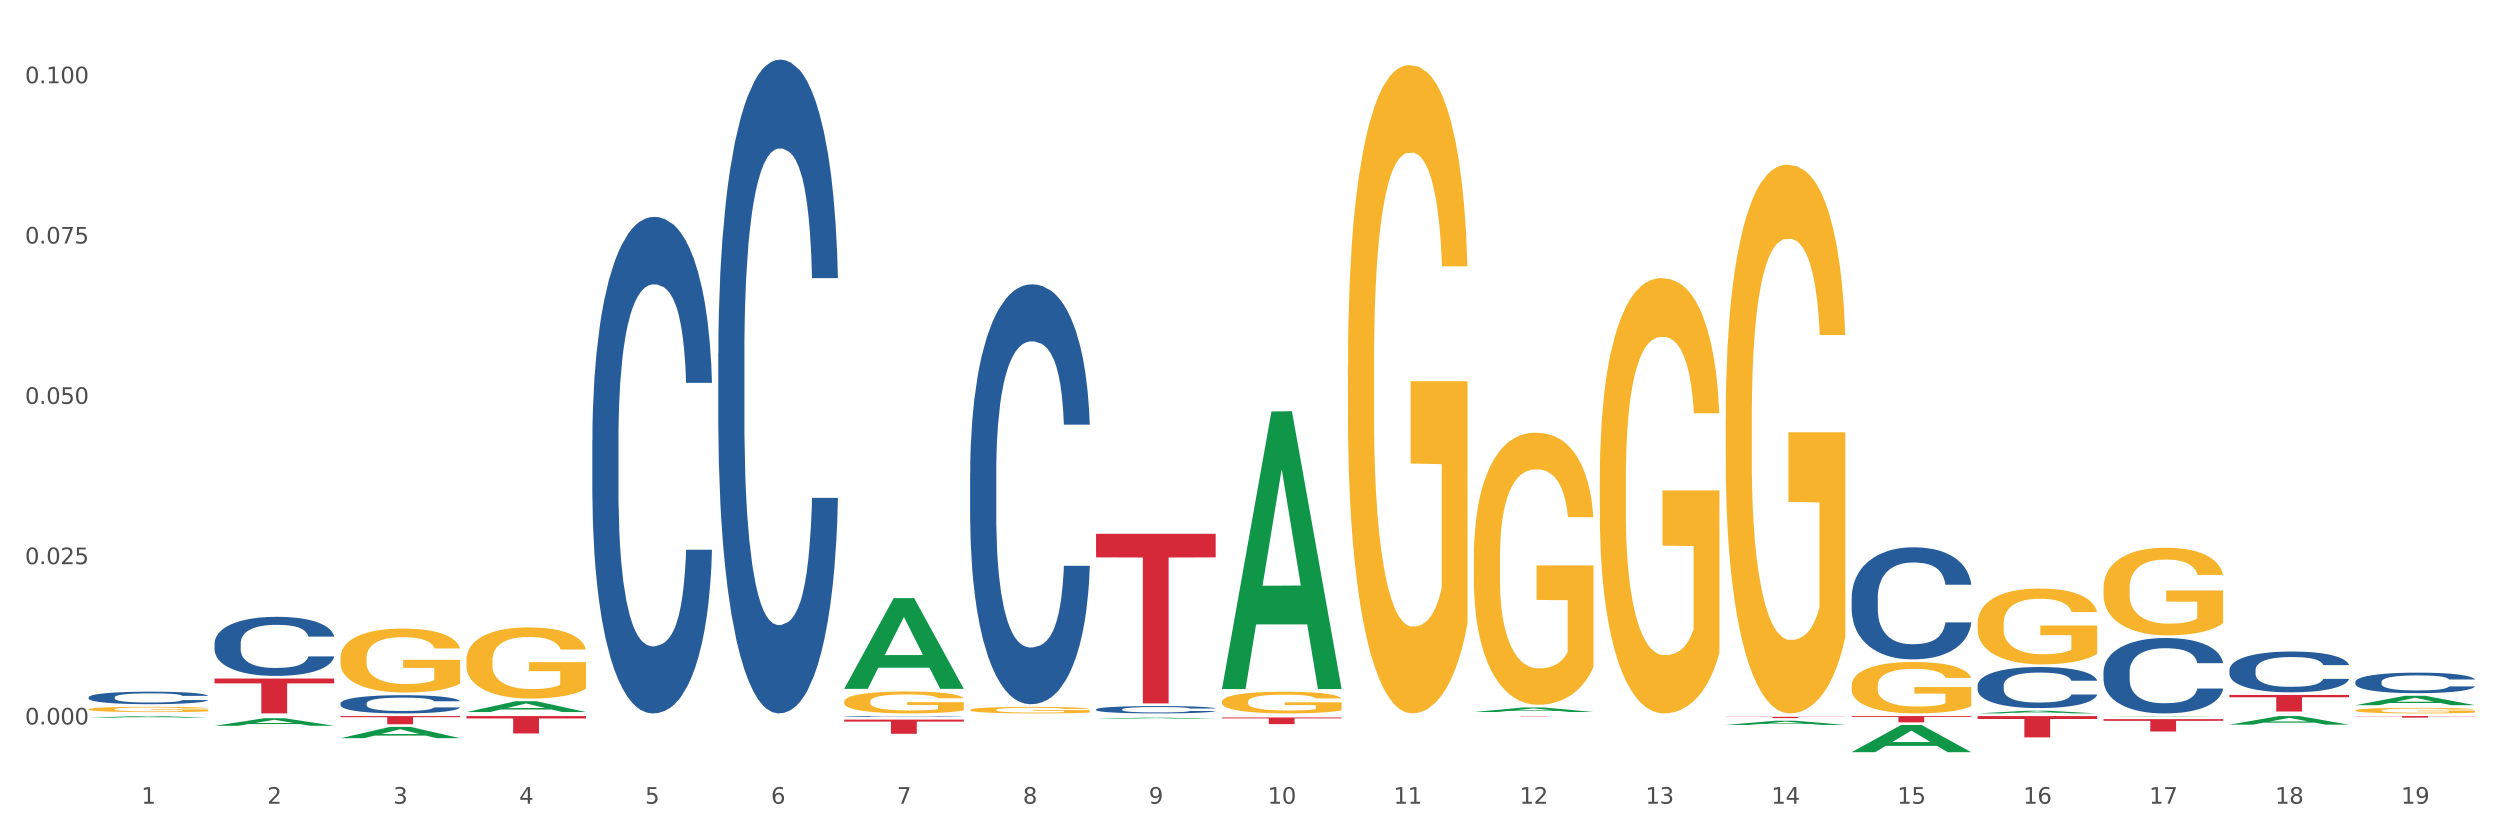 <?xml version="1.0" encoding="utf-8" standalone="no"?>
<!DOCTYPE svg PUBLIC "-//W3C//DTD SVG 1.1//EN"
  "http://www.w3.org/Graphics/SVG/1.1/DTD/svg11.dtd">
<svg xmlns:xlink="http://www.w3.org/1999/xlink" width="1080pt" height="360pt" viewBox="0 0 1080 360" xmlns="http://www.w3.org/2000/svg" version="1.1">
 <rect x="0" y="0" width="1080" height="360" fill="#333333" stroke="none"/>
 <defs>
  <style type="text/css">*{stroke-linejoin: round; stroke-linecap: butt}</style>
 </defs>
 <g id="figure_1">
  <g id="patch_1">
   <path d="M 0 360 
L 1080 360 
L 1080 0 
L 0 0 
z
" style="fill: #ffffff; stroke: #ffffff; stroke-linejoin: miter"/>
  </g>
  <g id="axes_1">
   <g id="matplotlib.axis_1">
    <g id="xtick_1">
     <g id="text_1">
      <!-- 1 -->
      <g style="fill: #4d4d4d" transform="translate(61.07 347.204) scale(0.096 -0.096)">
       <defs>
        <path id="DejaVuSans-31" d="M 794 531 
L 1825 531 
L 1825 4091 
L 703 3866 
L 703 4441 
L 1819 4666 
L 2450 4666 
L 2450 531 
L 3481 531 
L 3481 0 
L 794 0 
L 794 531 
z
" transform="scale(0.016)"/>
       </defs>
       <use xlink:href="#DejaVuSans-31"/>
      </g>
     </g>
    </g>
    <g id="xtick_2">
     <g id="text_2">
      <!-- 2 -->
      <g style="fill: #4d4d4d" transform="translate(115.472 347.204) scale(0.096 -0.096)">
       <defs>
        <path id="DejaVuSans-32" d="M 1228 531 
L 3431 531 
L 3431 0 
L 469 0 
L 469 531 
Q 828 903 1448 1529 
Q 2069 2156 2228 2338 
Q 2531 2678 2651 2914 
Q 2772 3150 2772 3378 
Q 2772 3750 2511 3984 
Q 2250 4219 1831 4219 
Q 1534 4219 1204 4116 
Q 875 4013 500 3803 
L 500 4441 
Q 881 4594 1212 4672 
Q 1544 4750 1819 4750 
Q 2544 4750 2975 4387 
Q 3406 4025 3406 3419 
Q 3406 3131 3298 2873 
Q 3191 2616 2906 2266 
Q 2828 2175 2409 1742 
Q 1991 1309 1228 531 
z
" transform="scale(0.016)"/>
       </defs>
       <use xlink:href="#DejaVuSans-32"/>
      </g>
     </g>
    </g>
    <g id="xtick_3">
     <g id="text_3">
      <!-- 3 -->
      <g style="fill: #4d4d4d" transform="translate(169.874 347.204) scale(0.096 -0.096)">
       <defs>
        <path id="DejaVuSans-33" d="M 2597 2516 
Q 3050 2419 3304 2112 
Q 3559 1806 3559 1356 
Q 3559 666 3084 287 
Q 2609 -91 1734 -91 
Q 1441 -91 1130 -33 
Q 819 25 488 141 
L 488 750 
Q 750 597 1062 519 
Q 1375 441 1716 441 
Q 2309 441 2620 675 
Q 2931 909 2931 1356 
Q 2931 1769 2642 2001 
Q 2353 2234 1838 2234 
L 1294 2234 
L 1294 2753 
L 1863 2753 
Q 2328 2753 2575 2939 
Q 2822 3125 2822 3475 
Q 2822 3834 2567 4026 
Q 2313 4219 1838 4219 
Q 1578 4219 1281 4162 
Q 984 4106 628 3988 
L 628 4550 
Q 988 4650 1302 4700 
Q 1616 4750 1894 4750 
Q 2613 4750 3031 4423 
Q 3450 4097 3450 3541 
Q 3450 3153 3228 2886 
Q 3006 2619 2597 2516 
z
" transform="scale(0.016)"/>
       </defs>
       <use xlink:href="#DejaVuSans-33"/>
      </g>
     </g>
    </g>
    <g id="xtick_4">
     <g id="text_4">
      <!-- 4 -->
      <g style="fill: #4d4d4d" transform="translate(224.276 347.204) scale(0.096 -0.096)">
       <defs>
        <path id="DejaVuSans-34" d="M 2419 4116 
L 825 1625 
L 2419 1625 
L 2419 4116 
z
M 2253 4666 
L 3047 4666 
L 3047 1625 
L 3713 1625 
L 3713 1100 
L 3047 1100 
L 3047 0 
L 2419 0 
L 2419 1100 
L 313 1100 
L 313 1709 
L 2253 4666 
z
" transform="scale(0.016)"/>
       </defs>
       <use xlink:href="#DejaVuSans-34"/>
      </g>
     </g>
    </g>
    <g id="xtick_5">
     <g id="text_5">
      <!-- 5 -->
      <g style="fill: #4d4d4d" transform="translate(278.678 347.204) scale(0.096 -0.096)">
       <defs>
        <path id="DejaVuSans-35" d="M 691 4666 
L 3169 4666 
L 3169 4134 
L 1269 4134 
L 1269 2991 
Q 1406 3038 1543 3061 
Q 1681 3084 1819 3084 
Q 2600 3084 3056 2656 
Q 3513 2228 3513 1497 
Q 3513 744 3044 326 
Q 2575 -91 1722 -91 
Q 1428 -91 1123 -41 
Q 819 9 494 109 
L 494 744 
Q 775 591 1075 516 
Q 1375 441 1709 441 
Q 2250 441 2565 725 
Q 2881 1009 2881 1497 
Q 2881 1984 2565 2268 
Q 2250 2553 1709 2553 
Q 1456 2553 1204 2497 
Q 953 2441 691 2322 
L 691 4666 
z
" transform="scale(0.016)"/>
       </defs>
       <use xlink:href="#DejaVuSans-35"/>
      </g>
     </g>
    </g>
    <g id="xtick_6">
     <g id="text_6">
      <!-- 6 -->
      <g style="fill: #4d4d4d" transform="translate(333.08 347.204) scale(0.096 -0.096)">
       <defs>
        <path id="DejaVuSans-36" d="M 2113 2584 
Q 1688 2584 1439 2293 
Q 1191 2003 1191 1497 
Q 1191 994 1439 701 
Q 1688 409 2113 409 
Q 2538 409 2786 701 
Q 3034 994 3034 1497 
Q 3034 2003 2786 2293 
Q 2538 2584 2113 2584 
z
M 3366 4563 
L 3366 3988 
Q 3128 4100 2886 4159 
Q 2644 4219 2406 4219 
Q 1781 4219 1451 3797 
Q 1122 3375 1075 2522 
Q 1259 2794 1537 2939 
Q 1816 3084 2150 3084 
Q 2853 3084 3261 2657 
Q 3669 2231 3669 1497 
Q 3669 778 3244 343 
Q 2819 -91 2113 -91 
Q 1303 -91 875 529 
Q 447 1150 447 2328 
Q 447 3434 972 4092 
Q 1497 4750 2381 4750 
Q 2619 4750 2861 4703 
Q 3103 4656 3366 4563 
z
" transform="scale(0.016)"/>
       </defs>
       <use xlink:href="#DejaVuSans-36"/>
      </g>
     </g>
    </g>
    <g id="xtick_7">
     <g id="text_7">
      <!-- 7 -->
      <g style="fill: #4d4d4d" transform="translate(387.482 347.204) scale(0.096 -0.096)">
       <defs>
        <path id="DejaVuSans-37" d="M 525 4666 
L 3525 4666 
L 3525 4397 
L 1831 0 
L 1172 0 
L 2766 4134 
L 525 4134 
L 525 4666 
z
" transform="scale(0.016)"/>
       </defs>
       <use xlink:href="#DejaVuSans-37"/>
      </g>
     </g>
    </g>
    <g id="xtick_8">
     <g id="text_8">
      <!-- 8 -->
      <g style="fill: #4d4d4d" transform="translate(441.884 347.204) scale(0.096 -0.096)">
       <defs>
        <path id="DejaVuSans-38" d="M 2034 2216 
Q 1584 2216 1326 1975 
Q 1069 1734 1069 1313 
Q 1069 891 1326 650 
Q 1584 409 2034 409 
Q 2484 409 2743 651 
Q 3003 894 3003 1313 
Q 3003 1734 2745 1975 
Q 2488 2216 2034 2216 
z
M 1403 2484 
Q 997 2584 770 2862 
Q 544 3141 544 3541 
Q 544 4100 942 4425 
Q 1341 4750 2034 4750 
Q 2731 4750 3128 4425 
Q 3525 4100 3525 3541 
Q 3525 3141 3298 2862 
Q 3072 2584 2669 2484 
Q 3125 2378 3379 2068 
Q 3634 1759 3634 1313 
Q 3634 634 3220 271 
Q 2806 -91 2034 -91 
Q 1263 -91 848 271 
Q 434 634 434 1313 
Q 434 1759 690 2068 
Q 947 2378 1403 2484 
z
M 1172 3481 
Q 1172 3119 1398 2916 
Q 1625 2713 2034 2713 
Q 2441 2713 2670 2916 
Q 2900 3119 2900 3481 
Q 2900 3844 2670 4047 
Q 2441 4250 2034 4250 
Q 1625 4250 1398 4047 
Q 1172 3844 1172 3481 
z
" transform="scale(0.016)"/>
       </defs>
       <use xlink:href="#DejaVuSans-38"/>
      </g>
     </g>
    </g>
    <g id="xtick_9">
     <g id="text_9">
      <!-- 9 -->
      <g style="fill: #4d4d4d" transform="translate(496.286 347.204) scale(0.096 -0.096)">
       <defs>
        <path id="DejaVuSans-39" d="M 703 97 
L 703 672 
Q 941 559 1184 500 
Q 1428 441 1663 441 
Q 2288 441 2617 861 
Q 2947 1281 2994 2138 
Q 2813 1869 2534 1725 
Q 2256 1581 1919 1581 
Q 1219 1581 811 2004 
Q 403 2428 403 3163 
Q 403 3881 828 4315 
Q 1253 4750 1959 4750 
Q 2769 4750 3195 4129 
Q 3622 3509 3622 2328 
Q 3622 1225 3098 567 
Q 2575 -91 1691 -91 
Q 1453 -91 1209 -44 
Q 966 3 703 97 
z
M 1959 2075 
Q 2384 2075 2632 2365 
Q 2881 2656 2881 3163 
Q 2881 3666 2632 3958 
Q 2384 4250 1959 4250 
Q 1534 4250 1286 3958 
Q 1038 3666 1038 3163 
Q 1038 2656 1286 2365 
Q 1534 2075 1959 2075 
z
" transform="scale(0.016)"/>
       </defs>
       <use xlink:href="#DejaVuSans-39"/>
      </g>
     </g>
    </g>
    <g id="xtick_10">
     <g id="text_10">
      <!-- 10 -->
      <g style="fill: #4d4d4d" transform="translate(547.634 347.204) scale(0.096 -0.096)">
       <defs>
        <path id="DejaVuSans-30" d="M 2034 4250 
Q 1547 4250 1301 3770 
Q 1056 3291 1056 2328 
Q 1056 1369 1301 889 
Q 1547 409 2034 409 
Q 2525 409 2770 889 
Q 3016 1369 3016 2328 
Q 3016 3291 2770 3770 
Q 2525 4250 2034 4250 
z
M 2034 4750 
Q 2819 4750 3233 4129 
Q 3647 3509 3647 2328 
Q 3647 1150 3233 529 
Q 2819 -91 2034 -91 
Q 1250 -91 836 529 
Q 422 1150 422 2328 
Q 422 3509 836 4129 
Q 1250 4750 2034 4750 
z
" transform="scale(0.016)"/>
       </defs>
       <use xlink:href="#DejaVuSans-31"/>
       <use xlink:href="#DejaVuSans-30" transform="translate(63.623 0)"/>
      </g>
     </g>
    </g>
    <g id="xtick_11">
     <g id="text_11">
      <!-- 11 -->
      <g style="fill: #4d4d4d" transform="translate(602.035 347.204) scale(0.096 -0.096)">
       <use xlink:href="#DejaVuSans-31"/>
       <use xlink:href="#DejaVuSans-31" transform="translate(63.623 0)"/>
      </g>
     </g>
    </g>
    <g id="xtick_12">
     <g id="text_12">
      <!-- 12 -->
      <g style="fill: #4d4d4d" transform="translate(656.437 347.204) scale(0.096 -0.096)">
       <use xlink:href="#DejaVuSans-31"/>
       <use xlink:href="#DejaVuSans-32" transform="translate(63.623 0)"/>
      </g>
     </g>
    </g>
    <g id="xtick_13">
     <g id="text_13">
      <!-- 13 -->
      <g style="fill: #4d4d4d" transform="translate(710.839 347.204) scale(0.096 -0.096)">
       <use xlink:href="#DejaVuSans-31"/>
       <use xlink:href="#DejaVuSans-33" transform="translate(63.623 0)"/>
      </g>
     </g>
    </g>
    <g id="xtick_14">
     <g id="text_14">
      <!-- 14 -->
      <g style="fill: #4d4d4d" transform="translate(765.241 347.204) scale(0.096 -0.096)">
       <use xlink:href="#DejaVuSans-31"/>
       <use xlink:href="#DejaVuSans-34" transform="translate(63.623 0)"/>
      </g>
     </g>
    </g>
    <g id="xtick_15">
     <g id="text_15">
      <!-- 15 -->
      <g style="fill: #4d4d4d" transform="translate(819.643 347.204) scale(0.096 -0.096)">
       <use xlink:href="#DejaVuSans-31"/>
       <use xlink:href="#DejaVuSans-35" transform="translate(63.623 0)"/>
      </g>
     </g>
    </g>
    <g id="xtick_16">
     <g id="text_16">
      <!-- 16 -->
      <g style="fill: #4d4d4d" transform="translate(874.045 347.204) scale(0.096 -0.096)">
       <use xlink:href="#DejaVuSans-31"/>
       <use xlink:href="#DejaVuSans-36" transform="translate(63.623 0)"/>
      </g>
     </g>
    </g>
    <g id="xtick_17">
     <g id="text_17">
      <!-- 17 -->
      <g style="fill: #4d4d4d" transform="translate(928.447 347.204) scale(0.096 -0.096)">
       <use xlink:href="#DejaVuSans-31"/>
       <use xlink:href="#DejaVuSans-37" transform="translate(63.623 0)"/>
      </g>
     </g>
    </g>
    <g id="xtick_18">
     <g id="text_18">
      <!-- 18 -->
      <g style="fill: #4d4d4d" transform="translate(982.849 347.204) scale(0.096 -0.096)">
       <use xlink:href="#DejaVuSans-31"/>
       <use xlink:href="#DejaVuSans-38" transform="translate(63.623 0)"/>
      </g>
     </g>
    </g>
    <g id="xtick_19">
     <g id="text_19">
      <!-- 19 -->
      <g style="fill: #4d4d4d" transform="translate(1037.251 347.204) scale(0.096 -0.096)">
       <use xlink:href="#DejaVuSans-31"/>
       <use xlink:href="#DejaVuSans-39" transform="translate(63.623 0)"/>
      </g>
     </g>
    </g>
    <g id="xtick_20"/>
    <g id="xtick_21"/>
    <g id="xtick_22"/>
    <g id="xtick_23"/>
    <g id="xtick_24"/>
    <g id="xtick_25"/>
    <g id="xtick_26"/>
    <g id="xtick_27"/>
    <g id="xtick_28"/>
    <g id="xtick_29"/>
    <g id="xtick_30"/>
    <g id="xtick_31"/>
    <g id="xtick_32"/>
    <g id="xtick_33"/>
    <g id="xtick_34"/>
    <g id="xtick_35"/>
    <g id="xtick_36"/>
    <g id="xtick_37"/>
   </g>
   <g id="matplotlib.axis_2">
    <g id="ytick_1">
     <g id="text_20">
      <!-- 0.000 -->
      <g style="fill: #4d4d4d" transform="translate(10.8 312.978) scale(0.096 -0.096)">
       <defs>
        <path id="DejaVuSans-2e" d="M 684 794 
L 1344 794 
L 1344 0 
L 684 0 
L 684 794 
z
" transform="scale(0.016)"/>
       </defs>
       <use xlink:href="#DejaVuSans-30"/>
       <use xlink:href="#DejaVuSans-2e" transform="translate(63.623 0)"/>
       <use xlink:href="#DejaVuSans-30" transform="translate(95.41 0)"/>
       <use xlink:href="#DejaVuSans-30" transform="translate(159.033 0)"/>
       <use xlink:href="#DejaVuSans-30" transform="translate(222.656 0)"/>
      </g>
     </g>
    </g>
    <g id="ytick_2">
     <g id="text_21">
      <!-- 0.025 -->
      <g style="fill: #4d4d4d" transform="translate(10.8 243.725) scale(0.096 -0.096)">
       <use xlink:href="#DejaVuSans-30"/>
       <use xlink:href="#DejaVuSans-2e" transform="translate(63.623 0)"/>
       <use xlink:href="#DejaVuSans-30" transform="translate(95.41 0)"/>
       <use xlink:href="#DejaVuSans-32" transform="translate(159.033 0)"/>
       <use xlink:href="#DejaVuSans-35" transform="translate(222.656 0)"/>
      </g>
     </g>
    </g>
    <g id="ytick_3">
     <g id="text_22">
      <!-- 0.050 -->
      <g style="fill: #4d4d4d" transform="translate(10.8 174.472) scale(0.096 -0.096)">
       <use xlink:href="#DejaVuSans-30"/>
       <use xlink:href="#DejaVuSans-2e" transform="translate(63.623 0)"/>
       <use xlink:href="#DejaVuSans-30" transform="translate(95.41 0)"/>
       <use xlink:href="#DejaVuSans-35" transform="translate(159.033 0)"/>
       <use xlink:href="#DejaVuSans-30" transform="translate(222.656 0)"/>
      </g>
     </g>
    </g>
    <g id="ytick_4">
     <g id="text_23">
      <!-- 0.075 -->
      <g style="fill: #4d4d4d" transform="translate(10.8 105.219) scale(0.096 -0.096)">
       <use xlink:href="#DejaVuSans-30"/>
       <use xlink:href="#DejaVuSans-2e" transform="translate(63.623 0)"/>
       <use xlink:href="#DejaVuSans-30" transform="translate(95.41 0)"/>
       <use xlink:href="#DejaVuSans-37" transform="translate(159.033 0)"/>
       <use xlink:href="#DejaVuSans-35" transform="translate(222.656 0)"/>
      </g>
     </g>
    </g>
    <g id="ytick_5">
     <g id="text_24">
      <!-- 0.100 -->
      <g style="fill: #4d4d4d" transform="translate(10.8 35.966) scale(0.096 -0.096)">
       <use xlink:href="#DejaVuSans-30"/>
       <use xlink:href="#DejaVuSans-2e" transform="translate(63.623 0)"/>
       <use xlink:href="#DejaVuSans-31" transform="translate(95.41 0)"/>
       <use xlink:href="#DejaVuSans-30" transform="translate(159.033 0)"/>
       <use xlink:href="#DejaVuSans-30" transform="translate(222.656 0)"/>
      </g>
     </g>
    </g>
    <g id="ytick_6"/>
    <g id="ytick_7"/>
    <g id="ytick_8"/>
    <g id="ytick_9"/>
   </g>
   <g id="PolyCollection_1">
    <path d="M 38.283 310.037 
L 38.336 310.036 
L 59.648 309.331 
L 68.493 309.331 
L 89.965 310.038 
L 79.735 310.038 
L 75.1 309.873 
L 53.095 309.873 
L 52.935 309.876 
L 48.46 310.038 
L 38.283 310.038 
L 38.283 310.037 
L 55.865 309.775 
L 72.329 309.774 
L 64.177 309.482 
L 64.071 309.48 
L 63.964 309.482 
L 55.812 309.774 
L 55.865 309.775 
L 38.283 310.037 
z
" clip-path="url(#p3c38f33158)" style="fill: #109648"/>
    <path d="M 799.91 324.927 
L 799.964 324.916 
L 821.276 313.196 
L 830.12 313.185 
L 851.592 324.95 
L 841.362 324.95 
L 836.727 322.21 
L 814.722 322.21 
L 814.562 322.254 
L 810.087 324.95 
L 799.91 324.95 
L 799.91 324.927 
L 817.493 320.575 
L 833.956 320.564 
L 825.805 315.692 
L 825.698 315.67 
L 825.591 315.703 
L 817.44 320.564 
L 817.493 320.575 
L 799.91 324.927 
z
" clip-path="url(#p3c38f33158)" style="fill: #109648"/>
    <path d="M 92.685 277.935 
L 92.746 277.912 
L 92.746 277.259 
L 92.929 276.373 
L 93.601 274.741 
L 94.457 273.506 
L 95.923 272.06 
L 96.717 271.454 
L 97.755 270.778 
L 99.894 269.682 
L 102.337 268.75 
L 104.048 268.237 
L 105.331 267.91 
L 108.202 267.327 
L 109.851 267.071 
L 111.562 266.861 
L 113.028 266.721 
L 115.471 266.558 
L 117.426 266.488 
L 119.687 266.465 
L 121.58 266.488 
L 124.085 266.581 
L 127.75 266.861 
L 129.155 267.024 
L 131.049 267.304 
L 133.004 267.677 
L 134.592 268.05 
L 136.425 268.586 
L 138.319 269.286 
L 140.152 270.172 
L 141.435 270.988 
L 142.473 271.85 
L 143.389 272.899 
L 144.061 274.042 
L 144.367 274.998 
L 133.187 274.998 
L 132.882 274.135 
L 132.271 273.203 
L 131.66 272.573 
L 130.988 272.06 
L 129.95 271.477 
L 129.033 271.104 
L 127.506 270.661 
L 126.101 270.382 
L 124.94 270.218 
L 123.535 270.078 
L 120.542 269.939 
L 118.404 269.939 
L 117.06 269.985 
L 115.41 270.102 
L 114.005 270.265 
L 112.356 270.545 
L 111.073 270.848 
L 109.79 271.244 
L 109.057 271.524 
L 107.957 272.037 
L 107.224 272.457 
L 106.247 273.179 
L 105.697 273.692 
L 104.72 275.021 
L 104.292 276 
L 104.109 276.676 
L 103.987 277.422 
L 103.987 281.059 
L 104.353 282.691 
L 104.659 283.391 
L 105.147 284.184 
L 106.064 285.209 
L 107.408 286.212 
L 108.813 286.935 
L 109.973 287.378 
L 111.073 287.704 
L 112.173 287.961 
L 113.517 288.194 
L 114.616 288.334 
L 116.266 288.473 
L 118.22 288.543 
L 119.748 288.543 
L 122.863 288.427 
L 124.268 288.31 
L 125.612 288.147 
L 127.078 287.891 
L 128.239 287.611 
L 128.911 287.401 
L 130.011 286.958 
L 130.866 286.492 
L 131.599 285.955 
L 132.088 285.489 
L 132.638 284.79 
L 133.065 283.997 
L 133.187 283.577 
L 144.367 283.577 
L 144.122 284.417 
L 143.695 285.233 
L 142.84 286.329 
L 142.168 286.958 
L 141.129 287.727 
L 140.029 288.38 
L 138.502 289.103 
L 137.097 289.639 
L 135.631 290.105 
L 134.043 290.525 
L 131.171 291.108 
L 130.133 291.271 
L 127.934 291.551 
L 126.223 291.714 
L 123.719 291.877 
L 121.153 291.971 
L 118.465 291.994 
L 116.082 291.947 
L 113.455 291.807 
L 111.806 291.667 
L 109.973 291.458 
L 107.835 291.131 
L 105.819 290.735 
L 103.925 290.269 
L 102.154 289.732 
L 100.504 289.126 
L 98.366 288.124 
L 96.778 287.145 
L 95.617 286.235 
L 94.823 285.466 
L 94.029 284.487 
L 93.601 283.811 
L 92.929 282.179 
L 92.685 280.663 
L 92.685 277.935 
z
" clip-path="url(#p3c38f33158)" style="fill: #255c99"/>
    <path d="M 419.097 204.334 
L 419.158 204.169 
L 419.158 199.53 
L 419.341 193.235 
L 420.013 181.638 
L 420.868 172.858 
L 422.334 162.586 
L 423.129 158.279 
L 424.167 153.475 
L 426.305 145.688 
L 428.749 139.062 
L 430.459 135.417 
L 431.742 133.098 
L 434.613 128.956 
L 436.263 127.133 
L 437.973 125.642 
L 439.44 124.648 
L 441.883 123.489 
L 443.838 122.992 
L 446.098 122.826 
L 447.992 122.992 
L 450.497 123.654 
L 454.162 125.642 
L 455.567 126.802 
L 457.461 128.79 
L 459.416 131.441 
L 461.004 134.092 
L 462.837 137.902 
L 464.731 142.872 
L 466.563 149.167 
L 467.846 154.966 
L 468.885 161.095 
L 469.801 168.55 
L 470.473 176.668 
L 470.779 183.46 
L 459.599 183.46 
L 459.294 177.331 
L 458.683 170.704 
L 458.072 166.231 
L 457.4 162.586 
L 456.361 158.445 
L 455.445 155.794 
L 453.918 152.646 
L 452.513 150.658 
L 451.352 149.499 
L 449.947 148.505 
L 446.954 147.511 
L 444.815 147.511 
L 443.471 147.842 
L 441.822 148.67 
L 440.417 149.83 
L 438.768 151.818 
L 437.485 153.972 
L 436.202 156.788 
L 435.469 158.776 
L 434.369 162.421 
L 433.636 165.403 
L 432.659 170.538 
L 432.109 174.183 
L 431.131 183.626 
L 430.704 190.584 
L 430.52 195.388 
L 430.398 200.69 
L 430.398 226.534 
L 430.765 238.13 
L 431.07 243.1 
L 431.559 248.733 
L 432.475 256.022 
L 433.819 263.146 
L 435.224 268.282 
L 436.385 271.429 
L 437.485 273.749 
L 438.584 275.571 
L 439.928 277.228 
L 441.028 278.222 
L 442.677 279.216 
L 444.632 279.713 
L 446.159 279.713 
L 449.275 278.884 
L 450.68 278.056 
L 452.024 276.896 
L 453.49 275.074 
L 454.651 273.086 
L 455.323 271.595 
L 456.422 268.447 
L 457.278 265.134 
L 458.011 261.324 
L 458.5 258.01 
L 459.049 253.04 
L 459.477 247.408 
L 459.599 244.426 
L 470.779 244.426 
L 470.534 250.39 
L 470.107 256.188 
L 469.251 263.974 
L 468.579 268.447 
L 467.541 273.914 
L 466.441 278.553 
L 464.914 283.689 
L 463.509 287.499 
L 462.043 290.812 
L 460.454 293.794 
L 457.583 297.936 
L 456.545 299.096 
L 454.345 301.084 
L 452.635 302.243 
L 450.13 303.403 
L 447.564 304.066 
L 444.877 304.231 
L 442.494 303.9 
L 439.867 302.906 
L 438.218 301.912 
L 436.385 300.421 
L 434.247 298.102 
L 432.231 295.285 
L 430.337 291.972 
L 428.566 288.162 
L 426.916 283.854 
L 424.778 276.731 
L 423.19 269.773 
L 422.029 263.312 
L 421.235 257.845 
L 420.441 250.887 
L 420.013 246.082 
L 419.341 234.486 
L 419.097 223.717 
L 419.097 204.334 
z
" clip-path="url(#p3c38f33158)" style="fill: #255c99"/>
    <path d="M 1017.518 309.331 
L 1069.2 309.331 
L 1069.2 309.427 
L 1048.87 309.427 
L 1048.87 310.02 
L 1037.726 310.02 
L 1037.726 309.427 
L 1017.518 309.427 
L 1017.518 309.331 
L 1017.518 309.331 
z
" clip-path="url(#p3c38f33158)" style="fill: #d62839"/>
    <path d="M 1017.518 294.563 
L 1017.579 294.555 
L 1017.579 294.329 
L 1017.763 294.021 
L 1018.434 293.454 
L 1019.29 293.024 
L 1020.756 292.522 
L 1021.55 292.312 
L 1022.589 292.077 
L 1024.727 291.696 
L 1027.17 291.372 
L 1028.881 291.194 
L 1030.164 291.081 
L 1033.035 290.878 
L 1034.684 290.789 
L 1036.395 290.716 
L 1037.861 290.667 
L 1040.305 290.611 
L 1042.259 290.586 
L 1044.52 290.578 
L 1046.414 290.586 
L 1048.918 290.619 
L 1052.584 290.716 
L 1053.989 290.773 
L 1055.882 290.87 
L 1057.837 291 
L 1059.426 291.129 
L 1061.258 291.315 
L 1063.152 291.558 
L 1064.985 291.866 
L 1066.268 292.15 
L 1067.306 292.449 
L 1068.223 292.814 
L 1068.895 293.211 
L 1069.2 293.543 
L 1058.021 293.543 
L 1057.715 293.243 
L 1057.104 292.919 
L 1056.493 292.7 
L 1055.821 292.522 
L 1054.783 292.32 
L 1053.866 292.19 
L 1052.339 292.036 
L 1050.934 291.939 
L 1049.773 291.882 
L 1048.368 291.834 
L 1045.375 291.785 
L 1043.237 291.785 
L 1041.893 291.801 
L 1040.244 291.842 
L 1038.838 291.899 
L 1037.189 291.996 
L 1035.906 292.101 
L 1034.623 292.239 
L 1033.89 292.336 
L 1032.791 292.514 
L 1032.057 292.66 
L 1031.08 292.911 
L 1030.53 293.089 
L 1029.553 293.551 
L 1029.125 293.891 
L 1028.942 294.126 
L 1028.82 294.385 
L 1028.82 295.649 
L 1029.186 296.216 
L 1029.492 296.459 
L 1029.98 296.734 
L 1030.897 297.091 
L 1032.241 297.439 
L 1033.646 297.69 
L 1034.807 297.844 
L 1035.906 297.957 
L 1037.006 298.046 
L 1038.35 298.127 
L 1039.449 298.176 
L 1041.099 298.225 
L 1043.054 298.249 
L 1044.581 298.249 
L 1047.696 298.208 
L 1049.102 298.168 
L 1050.445 298.111 
L 1051.912 298.022 
L 1053.072 297.925 
L 1053.744 297.852 
L 1054.844 297.698 
L 1055.699 297.536 
L 1056.432 297.35 
L 1056.921 297.188 
L 1057.471 296.945 
L 1057.898 296.669 
L 1058.021 296.524 
L 1069.2 296.524 
L 1068.956 296.815 
L 1068.528 297.099 
L 1067.673 297.479 
L 1067.001 297.698 
L 1065.962 297.965 
L 1064.863 298.192 
L 1063.335 298.443 
L 1061.93 298.63 
L 1060.464 298.791 
L 1058.876 298.937 
L 1056.005 299.14 
L 1054.966 299.196 
L 1052.767 299.294 
L 1051.056 299.35 
L 1048.552 299.407 
L 1045.986 299.439 
L 1043.298 299.448 
L 1040.915 299.431 
L 1038.289 299.383 
L 1036.639 299.334 
L 1034.807 299.261 
L 1032.668 299.148 
L 1030.652 299.01 
L 1028.759 298.848 
L 1026.987 298.662 
L 1025.338 298.451 
L 1023.199 298.103 
L 1021.611 297.763 
L 1020.45 297.447 
L 1019.656 297.18 
L 1018.862 296.839 
L 1018.434 296.605 
L 1017.763 296.038 
L 1017.518 295.511 
L 1017.518 294.563 
z
" clip-path="url(#p3c38f33158)" style="fill: #255c99"/>
    <path d="M 963.116 289.378 
L 963.177 289.362 
L 963.177 288.911 
L 963.361 288.3 
L 964.033 287.173 
L 964.888 286.32 
L 966.354 285.321 
L 967.148 284.903 
L 968.187 284.436 
L 970.325 283.68 
L 972.768 283.036 
L 974.479 282.681 
L 975.762 282.456 
L 978.633 282.054 
L 980.282 281.877 
L 981.993 281.732 
L 983.459 281.635 
L 985.903 281.522 
L 987.858 281.474 
L 990.118 281.458 
L 992.012 281.474 
L 994.516 281.539 
L 998.182 281.732 
L 999.587 281.844 
L 1001.481 282.038 
L 1003.435 282.295 
L 1005.024 282.553 
L 1006.856 282.923 
L 1008.75 283.406 
L 1010.583 284.018 
L 1011.866 284.581 
L 1012.904 285.177 
L 1013.821 285.901 
L 1014.493 286.69 
L 1014.798 287.35 
L 1003.619 287.35 
L 1003.313 286.754 
L 1002.702 286.11 
L 1002.091 285.676 
L 1001.419 285.321 
L 1000.381 284.919 
L 999.465 284.661 
L 997.937 284.356 
L 996.532 284.162 
L 995.372 284.05 
L 993.966 283.953 
L 990.973 283.857 
L 988.835 283.857 
L 987.491 283.889 
L 985.842 283.969 
L 984.436 284.082 
L 982.787 284.275 
L 981.504 284.484 
L 980.221 284.758 
L 979.488 284.951 
L 978.389 285.305 
L 977.656 285.595 
L 976.678 286.094 
L 976.128 286.448 
L 975.151 287.366 
L 974.723 288.042 
L 974.54 288.509 
L 974.418 289.024 
L 974.418 291.535 
L 974.784 292.662 
L 975.09 293.145 
L 975.578 293.692 
L 976.495 294.401 
L 977.839 295.093 
L 979.244 295.592 
L 980.405 295.898 
L 981.504 296.123 
L 982.604 296.3 
L 983.948 296.461 
L 985.047 296.558 
L 986.697 296.654 
L 988.652 296.703 
L 990.179 296.703 
L 993.294 296.622 
L 994.7 296.542 
L 996.044 296.429 
L 997.51 296.252 
L 998.67 296.059 
L 999.342 295.914 
L 1000.442 295.608 
L 1001.297 295.286 
L 1002.03 294.916 
L 1002.519 294.594 
L 1003.069 294.111 
L 1003.496 293.563 
L 1003.619 293.274 
L 1014.798 293.274 
L 1014.554 293.853 
L 1014.126 294.417 
L 1013.271 295.173 
L 1012.599 295.608 
L 1011.56 296.139 
L 1010.461 296.59 
L 1008.933 297.089 
L 1007.528 297.459 
L 1006.062 297.781 
L 1004.474 298.071 
L 1001.603 298.473 
L 1000.564 298.586 
L 998.365 298.779 
L 996.654 298.892 
L 994.15 299.004 
L 991.584 299.069 
L 988.896 299.085 
L 986.514 299.053 
L 983.887 298.956 
L 982.237 298.86 
L 980.405 298.715 
L 978.266 298.489 
L 976.25 298.216 
L 974.357 297.894 
L 972.585 297.523 
L 970.936 297.105 
L 968.798 296.413 
L 967.209 295.737 
L 966.048 295.109 
L 965.254 294.578 
L 964.46 293.902 
L 964.033 293.435 
L 963.361 292.308 
L 963.116 291.262 
L 963.116 289.378 
z
" clip-path="url(#p3c38f33158)" style="fill: #255c99"/>
    <path d="M 908.714 290.255 
L 908.775 290.225 
L 908.775 289.392 
L 908.959 288.261 
L 909.631 286.179 
L 910.486 284.602 
L 911.952 282.757 
L 912.746 281.983 
L 913.785 281.12 
L 915.923 279.722 
L 918.366 278.532 
L 920.077 277.877 
L 921.36 277.461 
L 924.231 276.717 
L 925.88 276.389 
L 927.591 276.122 
L 929.057 275.943 
L 931.501 275.735 
L 933.456 275.646 
L 935.716 275.616 
L 937.61 275.646 
L 940.114 275.765 
L 943.78 276.122 
L 945.185 276.33 
L 947.079 276.687 
L 949.033 277.163 
L 950.622 277.639 
L 952.454 278.323 
L 954.348 279.216 
L 956.181 280.347 
L 957.464 281.388 
L 958.502 282.489 
L 959.419 283.828 
L 960.091 285.286 
L 960.396 286.506 
L 949.217 286.506 
L 948.911 285.405 
L 948.3 284.215 
L 947.689 283.411 
L 947.017 282.757 
L 945.979 282.013 
L 945.063 281.537 
L 943.535 280.972 
L 942.13 280.615 
L 940.97 280.406 
L 939.565 280.228 
L 936.571 280.049 
L 934.433 280.049 
L 933.089 280.109 
L 931.44 280.258 
L 930.035 280.466 
L 928.385 280.823 
L 927.102 281.21 
L 925.819 281.715 
L 925.086 282.072 
L 923.987 282.727 
L 923.254 283.263 
L 922.276 284.185 
L 921.726 284.84 
L 920.749 286.536 
L 920.321 287.785 
L 920.138 288.648 
L 920.016 289.6 
L 920.016 294.242 
L 920.382 296.325 
L 920.688 297.217 
L 921.177 298.229 
L 922.093 299.538 
L 923.437 300.818 
L 924.842 301.74 
L 926.003 302.305 
L 927.102 302.722 
L 928.202 303.049 
L 929.546 303.347 
L 930.645 303.525 
L 932.295 303.704 
L 934.25 303.793 
L 935.777 303.793 
L 938.893 303.644 
L 940.298 303.495 
L 941.642 303.287 
L 943.108 302.96 
L 944.268 302.603 
L 944.94 302.335 
L 946.04 301.77 
L 946.895 301.175 
L 947.628 300.49 
L 948.117 299.895 
L 948.667 299.003 
L 949.095 297.991 
L 949.217 297.455 
L 960.396 297.455 
L 960.152 298.526 
L 959.724 299.568 
L 958.869 300.966 
L 958.197 301.77 
L 957.158 302.752 
L 956.059 303.585 
L 954.531 304.507 
L 953.126 305.191 
L 951.66 305.786 
L 950.072 306.322 
L 947.201 307.066 
L 946.162 307.274 
L 943.963 307.631 
L 942.252 307.839 
L 939.748 308.048 
L 937.182 308.167 
L 934.494 308.197 
L 932.112 308.137 
L 929.485 307.958 
L 927.835 307.78 
L 926.003 307.512 
L 923.864 307.096 
L 921.849 306.59 
L 919.955 305.995 
L 918.183 305.31 
L 916.534 304.537 
L 914.396 303.257 
L 912.807 302.008 
L 911.647 300.847 
L 910.852 299.865 
L 910.058 298.616 
L 909.631 297.753 
L 908.959 295.67 
L 908.714 293.736 
L 908.714 290.255 
z
" clip-path="url(#p3c38f33158)" style="fill: #255c99"/>
    <path d="M 854.312 296.12 
L 854.373 296.104 
L 854.373 295.65 
L 854.557 295.034 
L 855.229 293.9 
L 856.084 293.041 
L 857.55 292.037 
L 858.344 291.615 
L 859.383 291.145 
L 861.521 290.384 
L 863.964 289.735 
L 865.675 289.379 
L 866.958 289.152 
L 869.829 288.747 
L 871.478 288.569 
L 873.189 288.423 
L 874.655 288.326 
L 877.099 288.212 
L 879.054 288.164 
L 881.314 288.147 
L 883.208 288.164 
L 885.712 288.228 
L 889.378 288.423 
L 890.783 288.536 
L 892.677 288.731 
L 894.631 288.99 
L 896.22 289.249 
L 898.052 289.622 
L 899.946 290.108 
L 901.779 290.724 
L 903.062 291.291 
L 904.1 291.891 
L 905.017 292.62 
L 905.689 293.414 
L 905.994 294.078 
L 894.815 294.078 
L 894.509 293.479 
L 893.898 292.831 
L 893.287 292.393 
L 892.616 292.037 
L 891.577 291.631 
L 890.661 291.372 
L 889.133 291.064 
L 887.728 290.87 
L 886.568 290.756 
L 885.163 290.659 
L 882.169 290.562 
L 880.031 290.562 
L 878.687 290.594 
L 877.038 290.675 
L 875.633 290.789 
L 873.983 290.983 
L 872.7 291.194 
L 871.417 291.469 
L 870.684 291.664 
L 869.585 292.02 
L 868.852 292.312 
L 867.874 292.814 
L 867.324 293.171 
L 866.347 294.095 
L 865.919 294.775 
L 865.736 295.245 
L 865.614 295.764 
L 865.614 298.292 
L 865.98 299.426 
L 866.286 299.912 
L 866.775 300.463 
L 867.691 301.176 
L 869.035 301.873 
L 870.44 302.375 
L 871.601 302.683 
L 872.7 302.91 
L 873.8 303.088 
L 875.144 303.25 
L 876.243 303.348 
L 877.893 303.445 
L 879.848 303.493 
L 881.375 303.493 
L 884.491 303.412 
L 885.896 303.331 
L 887.24 303.218 
L 888.706 303.04 
L 889.866 302.845 
L 890.538 302.699 
L 891.638 302.391 
L 892.493 302.067 
L 893.226 301.695 
L 893.715 301.371 
L 894.265 300.884 
L 894.693 300.333 
L 894.815 300.042 
L 905.994 300.042 
L 905.75 300.625 
L 905.322 301.192 
L 904.467 301.954 
L 903.795 302.391 
L 902.756 302.926 
L 901.657 303.38 
L 900.13 303.882 
L 898.724 304.255 
L 897.258 304.579 
L 895.67 304.871 
L 892.799 305.276 
L 891.76 305.389 
L 889.561 305.584 
L 887.851 305.697 
L 885.346 305.811 
L 882.78 305.876 
L 880.092 305.892 
L 877.71 305.859 
L 875.083 305.762 
L 873.433 305.665 
L 871.601 305.519 
L 869.463 305.292 
L 867.447 305.017 
L 865.553 304.693 
L 863.781 304.32 
L 862.132 303.899 
L 859.994 303.202 
L 858.405 302.521 
L 857.245 301.889 
L 856.45 301.354 
L 855.656 300.674 
L 855.229 300.204 
L 854.557 299.069 
L 854.312 298.016 
L 854.312 296.12 
z
" clip-path="url(#p3c38f33158)" style="fill: #255c99"/>
    <path d="M 799.91 258.184 
L 799.971 258.14 
L 799.971 256.902 
L 800.155 255.222 
L 800.827 252.127 
L 801.682 249.783 
L 803.148 247.042 
L 803.942 245.893 
L 804.981 244.61 
L 807.119 242.532 
L 809.563 240.764 
L 811.273 239.791 
L 812.556 239.172 
L 815.427 238.067 
L 817.077 237.58 
L 818.787 237.182 
L 820.253 236.917 
L 822.697 236.608 
L 824.652 236.475 
L 826.912 236.431 
L 828.806 236.475 
L 831.31 236.652 
L 834.976 237.182 
L 836.381 237.492 
L 838.275 238.022 
L 840.23 238.73 
L 841.818 239.437 
L 843.651 240.454 
L 845.544 241.781 
L 847.377 243.461 
L 848.66 245.008 
L 849.698 246.644 
L 850.615 248.634 
L 851.287 250.8 
L 851.592 252.613 
L 840.413 252.613 
L 840.107 250.977 
L 839.496 249.209 
L 838.886 248.015 
L 838.214 247.042 
L 837.175 245.937 
L 836.259 245.229 
L 834.731 244.389 
L 833.326 243.859 
L 832.166 243.549 
L 830.761 243.284 
L 827.767 243.019 
L 825.629 243.019 
L 824.285 243.107 
L 822.636 243.328 
L 821.231 243.638 
L 819.581 244.168 
L 818.298 244.743 
L 817.015 245.495 
L 816.282 246.025 
L 815.183 246.998 
L 814.45 247.794 
L 813.472 249.164 
L 812.922 250.137 
L 811.945 252.657 
L 811.517 254.514 
L 811.334 255.797 
L 811.212 257.211 
L 811.212 264.109 
L 811.578 267.204 
L 811.884 268.53 
L 812.373 270.033 
L 813.289 271.979 
L 814.633 273.88 
L 816.038 275.251 
L 817.199 276.091 
L 818.298 276.71 
L 819.398 277.196 
L 820.742 277.638 
L 821.842 277.904 
L 823.491 278.169 
L 825.446 278.301 
L 826.973 278.301 
L 830.089 278.08 
L 831.494 277.859 
L 832.838 277.55 
L 834.304 277.063 
L 835.465 276.533 
L 836.137 276.135 
L 837.236 275.295 
L 838.091 274.411 
L 838.824 273.394 
L 839.313 272.509 
L 839.863 271.183 
L 840.291 269.68 
L 840.413 268.884 
L 851.592 268.884 
L 851.348 270.476 
L 850.92 272.023 
L 850.065 274.101 
L 849.393 275.295 
L 848.354 276.754 
L 847.255 277.992 
L 845.728 279.363 
L 844.323 280.38 
L 842.856 281.264 
L 841.268 282.06 
L 838.397 283.165 
L 837.358 283.475 
L 835.159 284.005 
L 833.449 284.315 
L 830.944 284.624 
L 828.378 284.801 
L 825.69 284.845 
L 823.308 284.757 
L 820.681 284.491 
L 819.031 284.226 
L 817.199 283.828 
L 815.061 283.209 
L 813.045 282.458 
L 811.151 281.573 
L 809.379 280.556 
L 807.73 279.407 
L 805.592 277.506 
L 804.003 275.649 
L 802.843 273.924 
L 802.048 272.465 
L 801.254 270.608 
L 800.827 269.326 
L 800.155 266.231 
L 799.91 263.357 
L 799.91 258.184 
z
" clip-path="url(#p3c38f33158)" style="fill: #255c99"/>
    <path d="M 473.499 306.442 
L 473.56 306.439 
L 473.56 306.357 
L 473.743 306.247 
L 474.415 306.043 
L 475.27 305.889 
L 476.736 305.708 
L 477.531 305.632 
L 478.569 305.548 
L 480.707 305.411 
L 483.151 305.295 
L 484.861 305.231 
L 486.144 305.19 
L 489.015 305.117 
L 490.665 305.085 
L 492.375 305.059 
L 493.841 305.042 
L 496.285 305.021 
L 498.24 305.013 
L 500.5 305.01 
L 502.394 305.013 
L 504.899 305.024 
L 508.564 305.059 
L 509.969 305.08 
L 511.863 305.114 
L 513.818 305.161 
L 515.406 305.208 
L 517.239 305.274 
L 519.133 305.362 
L 520.965 305.472 
L 522.248 305.574 
L 523.287 305.682 
L 524.203 305.813 
L 524.875 305.956 
L 525.18 306.075 
L 514.001 306.075 
L 513.696 305.967 
L 513.085 305.851 
L 512.474 305.772 
L 511.802 305.708 
L 510.763 305.635 
L 509.847 305.589 
L 508.32 305.534 
L 506.915 305.499 
L 505.754 305.478 
L 504.349 305.461 
L 501.356 305.443 
L 499.217 305.443 
L 497.873 305.449 
L 496.224 305.464 
L 494.819 305.484 
L 493.169 305.519 
L 491.887 305.557 
L 490.604 305.606 
L 489.871 305.641 
L 488.771 305.705 
L 488.038 305.758 
L 487.061 305.848 
L 486.511 305.912 
L 485.533 306.078 
L 485.106 306.2 
L 484.922 306.284 
L 484.8 306.378 
L 484.8 306.832 
L 485.167 307.035 
L 485.472 307.123 
L 485.961 307.222 
L 486.877 307.35 
L 488.221 307.475 
L 489.626 307.565 
L 490.787 307.62 
L 491.887 307.661 
L 492.986 307.693 
L 494.33 307.722 
L 495.43 307.74 
L 497.079 307.757 
L 499.034 307.766 
L 500.561 307.766 
L 503.677 307.751 
L 505.082 307.737 
L 506.426 307.716 
L 507.892 307.684 
L 509.053 307.649 
L 509.725 307.623 
L 510.824 307.568 
L 511.68 307.51 
L 512.413 307.443 
L 512.901 307.385 
L 513.451 307.297 
L 513.879 307.198 
L 514.001 307.146 
L 525.18 307.146 
L 524.936 307.251 
L 524.508 307.353 
L 523.653 307.489 
L 522.981 307.568 
L 521.943 307.664 
L 520.843 307.745 
L 519.316 307.836 
L 517.911 307.903 
L 516.445 307.961 
L 514.856 308.013 
L 511.985 308.086 
L 510.947 308.106 
L 508.747 308.141 
L 507.037 308.162 
L 504.532 308.182 
L 501.966 308.194 
L 499.278 308.197 
L 496.896 308.191 
L 494.269 308.173 
L 492.62 308.156 
L 490.787 308.13 
L 488.649 308.089 
L 486.633 308.039 
L 484.739 307.981 
L 482.968 307.914 
L 481.318 307.839 
L 479.18 307.713 
L 477.592 307.591 
L 476.431 307.478 
L 475.637 307.382 
L 474.843 307.259 
L 474.415 307.175 
L 473.743 306.971 
L 473.499 306.782 
L 473.499 306.442 
z
" clip-path="url(#p3c38f33158)" style="fill: #255c99"/>
    <path d="M 147.087 303.855 
L 147.148 303.848 
L 147.148 303.646 
L 147.331 303.373 
L 148.003 302.869 
L 148.859 302.487 
L 150.325 302.041 
L 151.119 301.853 
L 152.157 301.645 
L 154.295 301.306 
L 156.739 301.018 
L 158.45 300.86 
L 159.732 300.759 
L 162.604 300.579 
L 164.253 300.5 
L 165.964 300.435 
L 167.43 300.392 
L 169.873 300.342 
L 171.828 300.32 
L 174.089 300.313 
L 175.982 300.32 
L 178.487 300.349 
L 182.152 300.435 
L 183.557 300.486 
L 185.451 300.572 
L 187.406 300.687 
L 188.994 300.802 
L 190.827 300.968 
L 192.721 301.184 
L 194.554 301.457 
L 195.836 301.709 
L 196.875 301.976 
L 197.791 302.3 
L 198.463 302.653 
L 198.769 302.948 
L 187.589 302.948 
L 187.284 302.681 
L 186.673 302.393 
L 186.062 302.199 
L 185.39 302.041 
L 184.352 301.861 
L 183.435 301.745 
L 181.908 301.609 
L 180.503 301.522 
L 179.342 301.472 
L 177.937 301.429 
L 174.944 301.385 
L 172.806 301.385 
L 171.462 301.4 
L 169.812 301.436 
L 168.407 301.486 
L 166.758 301.573 
L 165.475 301.666 
L 164.192 301.789 
L 163.459 301.875 
L 162.359 302.033 
L 161.626 302.163 
L 160.649 302.386 
L 160.099 302.545 
L 159.122 302.955 
L 158.694 303.257 
L 158.511 303.466 
L 158.388 303.697 
L 158.388 304.82 
L 158.755 305.324 
L 159.06 305.54 
L 159.549 305.785 
L 160.466 306.101 
L 161.81 306.411 
L 163.215 306.634 
L 164.375 306.771 
L 165.475 306.872 
L 166.575 306.951 
L 167.918 307.023 
L 169.018 307.066 
L 170.668 307.109 
L 172.622 307.131 
L 174.15 307.131 
L 177.265 307.095 
L 178.67 307.059 
L 180.014 307.009 
L 181.48 306.929 
L 182.641 306.843 
L 183.313 306.778 
L 184.413 306.641 
L 185.268 306.497 
L 186.001 306.332 
L 186.49 306.188 
L 187.04 305.972 
L 187.467 305.727 
L 187.589 305.597 
L 198.769 305.597 
L 198.524 305.857 
L 198.097 306.109 
L 197.242 306.447 
L 196.57 306.641 
L 195.531 306.879 
L 194.431 307.081 
L 192.904 307.304 
L 191.499 307.469 
L 190.033 307.613 
L 188.445 307.743 
L 185.573 307.923 
L 184.535 307.973 
L 182.336 308.06 
L 180.625 308.11 
L 178.12 308.161 
L 175.555 308.189 
L 172.867 308.197 
L 170.484 308.182 
L 167.857 308.139 
L 166.208 308.096 
L 164.375 308.031 
L 162.237 307.93 
L 160.221 307.808 
L 158.327 307.664 
L 156.556 307.498 
L 154.906 307.311 
L 152.768 307.001 
L 151.18 306.699 
L 150.019 306.418 
L 149.225 306.181 
L 148.431 305.878 
L 148.003 305.669 
L 147.331 305.165 
L 147.087 304.697 
L 147.087 303.855 
z
" clip-path="url(#p3c38f33158)" style="fill: #255c99"/>
    <path d="M 364.695 309.511 
L 364.756 309.511 
L 364.756 309.5 
L 364.939 309.487 
L 365.611 309.461 
L 366.466 309.441 
L 367.932 309.419 
L 368.727 309.409 
L 369.765 309.399 
L 371.903 309.381 
L 374.347 309.367 
L 376.057 309.359 
L 377.34 309.354 
L 380.211 309.344 
L 381.861 309.34 
L 383.571 309.337 
L 385.038 309.335 
L 387.481 309.332 
L 389.436 309.331 
L 391.696 309.331 
L 393.59 309.331 
L 396.095 309.333 
L 399.76 309.337 
L 401.165 309.34 
L 403.059 309.344 
L 405.014 309.35 
L 406.602 309.356 
L 408.435 309.364 
L 410.329 309.375 
L 412.161 309.389 
L 413.444 309.402 
L 414.483 309.415 
L 415.399 309.432 
L 416.071 309.45 
L 416.377 309.465 
L 405.197 309.465 
L 404.892 309.451 
L 404.281 309.437 
L 403.67 309.427 
L 402.998 309.419 
L 401.959 309.41 
L 401.043 309.404 
L 399.516 309.397 
L 398.111 309.392 
L 396.95 309.39 
L 395.545 309.388 
L 392.552 309.385 
L 390.413 309.385 
L 389.069 309.386 
L 387.42 309.388 
L 386.015 309.391 
L 384.366 309.395 
L 383.083 309.4 
L 381.8 309.406 
L 381.067 309.41 
L 379.967 309.418 
L 379.234 309.425 
L 378.257 309.436 
L 377.707 309.444 
L 376.729 309.465 
L 376.302 309.481 
L 376.118 309.491 
L 375.996 309.503 
L 375.996 309.56 
L 376.363 309.586 
L 376.668 309.597 
L 377.157 309.609 
L 378.073 309.625 
L 379.417 309.641 
L 380.822 309.653 
L 381.983 309.66 
L 383.083 309.665 
L 384.182 309.669 
L 385.526 309.672 
L 386.626 309.675 
L 388.275 309.677 
L 390.23 309.678 
L 391.757 309.678 
L 394.873 309.676 
L 396.278 309.674 
L 397.622 309.672 
L 399.088 309.668 
L 400.249 309.663 
L 400.921 309.66 
L 402.02 309.653 
L 402.876 309.646 
L 403.609 309.637 
L 404.098 309.63 
L 404.647 309.619 
L 405.075 309.606 
L 405.197 309.6 
L 416.377 309.6 
L 416.132 309.613 
L 415.705 309.626 
L 414.849 309.643 
L 414.177 309.653 
L 413.139 309.665 
L 412.039 309.675 
L 410.512 309.687 
L 409.107 309.695 
L 407.641 309.702 
L 406.052 309.709 
L 403.181 309.718 
L 402.143 309.721 
L 399.943 309.725 
L 398.233 309.728 
L 395.728 309.73 
L 393.162 309.732 
L 390.475 309.732 
L 388.092 309.731 
L 385.465 309.729 
L 383.816 309.727 
L 381.983 309.724 
L 379.845 309.719 
L 377.829 309.712 
L 375.935 309.705 
L 374.164 309.697 
L 372.514 309.687 
L 370.376 309.671 
L 368.788 309.656 
L 367.627 309.642 
L 366.833 309.629 
L 366.039 309.614 
L 365.611 309.603 
L 364.939 309.578 
L 364.695 309.554 
L 364.695 309.511 
z
" clip-path="url(#p3c38f33158)" style="fill: #255c99"/>
    <path d="M 310.293 152.663 
L 310.354 152.405 
L 310.354 145.183 
L 310.537 135.381 
L 311.209 117.326 
L 312.064 103.655 
L 313.531 87.664 
L 314.325 80.957 
L 315.363 73.477 
L 317.501 61.354 
L 319.945 51.037 
L 321.655 45.362 
L 322.938 41.751 
L 325.81 35.303 
L 327.459 32.466 
L 329.169 30.144 
L 330.636 28.597 
L 333.079 26.791 
L 335.034 26.017 
L 337.294 25.759 
L 339.188 26.017 
L 341.693 27.049 
L 345.358 30.144 
L 346.763 31.95 
L 348.657 35.045 
L 350.612 39.172 
L 352.2 43.299 
L 354.033 49.231 
L 355.927 56.969 
L 357.759 66.771 
L 359.042 75.799 
L 360.081 85.342 
L 360.997 96.949 
L 361.669 109.588 
L 361.975 120.163 
L 350.795 120.163 
L 350.49 110.62 
L 349.879 100.302 
L 349.268 93.338 
L 348.596 87.664 
L 347.557 81.215 
L 346.641 77.088 
L 345.114 72.188 
L 343.709 69.092 
L 342.548 67.287 
L 341.143 65.739 
L 338.15 64.192 
L 336.012 64.192 
L 334.668 64.707 
L 333.018 65.997 
L 331.613 67.803 
L 329.964 70.898 
L 328.681 74.251 
L 327.398 78.636 
L 326.665 81.731 
L 325.565 87.406 
L 324.832 92.048 
L 323.855 100.044 
L 323.305 105.719 
L 322.327 120.421 
L 321.9 131.254 
L 321.717 138.734 
L 321.594 146.988 
L 321.594 187.226 
L 321.961 205.281 
L 322.266 213.019 
L 322.755 221.789 
L 323.671 233.138 
L 325.015 244.229 
L 326.42 252.225 
L 327.581 257.126 
L 328.681 260.737 
L 329.78 263.574 
L 331.124 266.153 
L 332.224 267.701 
L 333.873 269.249 
L 335.828 270.022 
L 337.355 270.022 
L 340.471 268.733 
L 341.876 267.443 
L 343.22 265.638 
L 344.686 262.8 
L 345.847 259.705 
L 346.519 257.384 
L 347.619 252.483 
L 348.474 247.324 
L 349.207 241.392 
L 349.696 236.233 
L 350.245 228.495 
L 350.673 219.725 
L 350.795 215.083 
L 361.975 215.083 
L 361.73 224.368 
L 361.303 233.396 
L 360.447 245.519 
L 359.775 252.483 
L 358.737 260.995 
L 357.637 268.217 
L 356.11 276.213 
L 354.705 282.145 
L 353.239 287.304 
L 351.65 291.947 
L 348.779 298.395 
L 347.741 300.201 
L 345.541 303.296 
L 343.831 305.101 
L 341.326 306.907 
L 338.761 307.939 
L 336.073 308.197 
L 333.69 307.681 
L 331.063 306.133 
L 329.414 304.585 
L 327.581 302.264 
L 325.443 298.653 
L 323.427 294.268 
L 321.533 289.109 
L 319.762 283.177 
L 318.112 276.471 
L 315.974 265.38 
L 314.386 254.546 
L 313.225 244.487 
L 312.431 235.975 
L 311.637 225.142 
L 311.209 217.662 
L 310.537 199.607 
L 310.293 182.841 
L 310.293 152.663 
z
" clip-path="url(#p3c38f33158)" style="fill: #255c99"/>
    <path d="M 255.891 190.07 
L 255.952 189.874 
L 255.952 184.389 
L 256.135 176.945 
L 256.807 163.232 
L 257.662 152.85 
L 259.129 140.704 
L 259.923 135.611 
L 260.961 129.93 
L 263.099 120.723 
L 265.543 112.887 
L 267.253 108.577 
L 268.536 105.834 
L 271.408 100.937 
L 273.057 98.782 
L 274.768 97.019 
L 276.234 95.844 
L 278.677 94.472 
L 280.632 93.885 
L 282.892 93.689 
L 284.786 93.885 
L 287.291 94.668 
L 290.956 97.019 
L 292.361 98.39 
L 294.255 100.741 
L 296.21 103.875 
L 297.798 107.01 
L 299.631 111.515 
L 301.525 117.392 
L 303.357 124.836 
L 304.64 131.693 
L 305.679 138.941 
L 306.595 147.756 
L 307.267 157.355 
L 307.573 165.387 
L 296.393 165.387 
L 296.088 158.139 
L 295.477 150.303 
L 294.866 145.014 
L 294.194 140.704 
L 293.156 135.807 
L 292.239 132.672 
L 290.712 128.95 
L 289.307 126.6 
L 288.146 125.228 
L 286.741 124.053 
L 283.748 122.878 
L 281.61 122.878 
L 280.266 123.269 
L 278.616 124.249 
L 277.211 125.62 
L 275.562 127.971 
L 274.279 130.518 
L 272.996 133.848 
L 272.263 136.199 
L 271.163 140.508 
L 270.43 144.034 
L 269.453 150.107 
L 268.903 154.417 
L 267.925 165.583 
L 267.498 173.811 
L 267.315 179.492 
L 267.192 185.761 
L 267.192 216.321 
L 267.559 230.033 
L 267.864 235.91 
L 268.353 242.571 
L 269.269 251.19 
L 270.613 259.614 
L 272.018 265.687 
L 273.179 269.409 
L 274.279 272.151 
L 275.378 274.306 
L 276.722 276.265 
L 277.822 277.441 
L 279.471 278.616 
L 281.426 279.204 
L 282.954 279.204 
L 286.069 278.224 
L 287.474 277.245 
L 288.818 275.873 
L 290.284 273.719 
L 291.445 271.368 
L 292.117 269.605 
L 293.217 265.883 
L 294.072 261.965 
L 294.805 257.459 
L 295.294 253.541 
L 295.843 247.664 
L 296.271 241.004 
L 296.393 237.478 
L 307.573 237.478 
L 307.328 244.53 
L 306.901 251.386 
L 306.045 260.593 
L 305.373 265.883 
L 304.335 272.347 
L 303.235 277.832 
L 301.708 283.905 
L 300.303 288.411 
L 298.837 292.329 
L 297.249 295.855 
L 294.377 300.752 
L 293.339 302.124 
L 291.14 304.474 
L 289.429 305.846 
L 286.924 307.217 
L 284.359 308.001 
L 281.671 308.197 
L 279.288 307.805 
L 276.661 306.629 
L 275.012 305.454 
L 273.179 303.691 
L 271.041 300.948 
L 269.025 297.618 
L 267.131 293.7 
L 265.36 289.194 
L 263.71 284.101 
L 261.572 275.678 
L 259.984 267.45 
L 258.823 259.81 
L 258.029 253.345 
L 257.235 245.118 
L 256.807 239.437 
L 256.135 225.724 
L 255.891 212.99 
L 255.891 190.07 
z
" clip-path="url(#p3c38f33158)" style="fill: #255c99"/>
    <path d="M 364.695 310.866 
L 416.377 310.866 
L 416.377 311.718 
L 396.047 311.724 
L 396.047 316.997 
L 384.902 316.997 
L 384.902 311.724 
L 364.695 311.718 
L 364.695 310.872 
L 364.695 310.866 
z
" clip-path="url(#p3c38f33158)" style="fill: #d62839"/>
    <path d="M 636.704 307.587 
L 636.758 307.585 
L 658.07 305.619 
L 666.914 305.617 
L 688.386 307.59 
L 678.157 307.59 
L 673.521 307.131 
L 651.516 307.131 
L 651.357 307.138 
L 646.881 307.59 
L 636.704 307.59 
L 636.704 307.587 
L 654.287 306.857 
L 670.751 306.855 
L 662.599 306.038 
L 662.492 306.034 
L 662.386 306.04 
L 654.234 306.855 
L 654.287 306.857 
L 636.704 307.587 
z
" clip-path="url(#p3c38f33158)" style="fill: #109648"/>
    <path d="M 745.508 313.159 
L 745.562 313.157 
L 766.874 311.362 
L 775.718 311.36 
L 797.19 313.163 
L 786.96 313.163 
L 782.325 312.743 
L 760.32 312.743 
L 760.16 312.75 
L 755.685 313.163 
L 745.508 313.163 
L 745.508 313.159 
L 763.091 312.493 
L 779.554 312.491 
L 771.403 311.745 
L 771.296 311.741 
L 771.189 311.746 
L 763.038 312.491 
L 763.091 312.493 
L 745.508 313.159 
z
" clip-path="url(#p3c38f33158)" style="fill: #109648"/>
    <path d="M 745.508 180.673 
L 745.569 180.456 
L 745.569 172.662 
L 745.691 165.95 
L 746.302 149.712 
L 747.217 136.288 
L 747.888 129.143 
L 748.559 123.298 
L 749.352 117.452 
L 750.329 111.39 
L 752.098 102.513 
L 753.197 97.966 
L 754.539 93.203 
L 756.98 86.275 
L 758.749 82.377 
L 760.58 79.13 
L 763.57 75.233 
L 765.522 73.501 
L 767.597 72.201 
L 770.098 71.335 
L 771.99 71.119 
L 776.139 71.768 
L 779.678 73.717 
L 781.387 75.233 
L 783.583 77.831 
L 784.743 79.563 
L 786.634 83.027 
L 788.587 87.574 
L 789.929 91.471 
L 791.943 98.832 
L 793.468 106.193 
L 794.872 115.287 
L 795.604 121.566 
L 796.153 127.411 
L 796.641 134.123 
L 797.129 144.732 
L 786.146 144.732 
L 785.719 137.154 
L 785.048 130.009 
L 784.071 123.081 
L 783.217 118.751 
L 781.753 113.338 
L 780.41 109.874 
L 779.007 107.276 
L 777.299 105.111 
L 775.956 104.028 
L 774.065 103.162 
L 770.343 103.379 
L 767.841 105.111 
L 766.132 107.276 
L 765.034 109.225 
L 764.058 111.39 
L 762.959 114.421 
L 761.678 118.967 
L 760.763 123.081 
L 759.848 128.277 
L 759.115 133.474 
L 758.444 139.536 
L 757.895 146.031 
L 757.468 152.743 
L 757.102 160.97 
L 756.797 174.61 
L 756.797 204.272 
L 756.919 210.984 
L 757.224 219.861 
L 757.59 226.573 
L 758.2 234.583 
L 758.749 239.996 
L 759.786 247.79 
L 760.946 254.286 
L 761.861 258.399 
L 762.776 261.864 
L 764.363 266.627 
L 766.132 270.524 
L 767.658 272.906 
L 769.732 275.071 
L 771.136 275.937 
L 772.356 276.37 
L 775.346 276.37 
L 777.482 275.72 
L 779.861 274.205 
L 781.692 272.256 
L 783.217 269.874 
L 784.926 265.977 
L 786.024 262.297 
L 786.024 217.046 
L 772.6 216.83 
L 772.6 186.735 
L 797.19 186.735 
L 797.19 275.071 
L 796.153 279.617 
L 794.994 283.731 
L 793.773 287.412 
L 791.943 291.958 
L 789.746 296.289 
L 787.794 299.32 
L 785.719 301.918 
L 783.278 304.299 
L 780.105 306.464 
L 778.153 307.33 
L 775.712 307.98 
L 772.844 308.197 
L 770.343 307.763 
L 767.902 306.681 
L 765.339 304.732 
L 762.837 301.918 
L 760.946 299.103 
L 759.054 295.639 
L 757.041 291.092 
L 755.454 286.762 
L 754.234 282.865 
L 752.892 277.885 
L 751.427 271.39 
L 750.329 265.544 
L 749.352 259.482 
L 748.315 251.688 
L 747.583 244.976 
L 746.851 236.532 
L 746.424 230.253 
L 745.936 220.51 
L 745.569 206.87 
L 745.508 180.673 
z
" clip-path="url(#p3c38f33158)" style="fill: #f7b32b"/>
    <path d="M 691.106 207.033 
L 691.167 206.861 
L 691.167 200.678 
L 691.289 195.354 
L 691.9 182.472 
L 692.815 171.823 
L 693.486 166.155 
L 694.157 161.518 
L 694.951 156.881 
L 695.927 152.071 
L 697.696 145.03 
L 698.795 141.423 
L 700.137 137.644 
L 702.578 132.148 
L 704.347 129.056 
L 706.178 126.48 
L 709.168 123.388 
L 711.12 122.014 
L 713.195 120.984 
L 715.696 120.297 
L 717.588 120.125 
L 721.737 120.64 
L 725.276 122.186 
L 726.985 123.388 
L 729.181 125.45 
L 730.341 126.824 
L 732.232 129.572 
L 734.185 133.178 
L 735.527 136.27 
L 737.541 142.11 
L 739.066 147.949 
L 740.47 155.163 
L 741.202 160.144 
L 741.751 164.781 
L 742.239 170.106 
L 742.727 178.522 
L 731.744 178.522 
L 731.317 172.51 
L 730.646 166.842 
L 729.67 161.346 
L 728.815 157.911 
L 727.351 153.617 
L 726.008 150.869 
L 724.605 148.808 
L 722.897 147.091 
L 721.554 146.232 
L 719.663 145.545 
L 715.941 145.717 
L 713.439 147.091 
L 711.73 148.808 
L 710.632 150.354 
L 709.656 152.071 
L 708.557 154.476 
L 707.276 158.083 
L 706.361 161.346 
L 705.446 165.468 
L 704.713 169.59 
L 704.042 174.4 
L 703.493 179.552 
L 703.066 184.877 
L 702.7 191.403 
L 702.395 202.224 
L 702.395 225.754 
L 702.517 231.079 
L 702.822 238.121 
L 703.188 243.445 
L 703.798 249.8 
L 704.347 254.094 
L 705.385 260.277 
L 706.544 265.43 
L 707.459 268.693 
L 708.374 271.441 
L 709.961 275.22 
L 711.73 278.311 
L 713.256 280.201 
L 715.33 281.918 
L 716.734 282.605 
L 717.954 282.949 
L 720.944 282.949 
L 723.08 282.433 
L 725.459 281.231 
L 727.29 279.685 
L 728.815 277.796 
L 730.524 274.704 
L 731.622 271.785 
L 731.622 235.888 
L 718.198 235.716 
L 718.198 211.842 
L 742.788 211.842 
L 742.788 281.918 
L 741.751 285.525 
L 740.592 288.788 
L 739.371 291.708 
L 737.541 295.315 
L 735.344 298.75 
L 733.392 301.155 
L 731.317 303.216 
L 728.876 305.105 
L 725.703 306.822 
L 723.751 307.509 
L 721.31 308.025 
L 718.442 308.197 
L 715.941 307.853 
L 713.5 306.994 
L 710.937 305.448 
L 708.435 303.216 
L 706.544 300.983 
L 704.652 298.235 
L 702.639 294.628 
L 701.052 291.193 
L 699.832 288.101 
L 698.49 284.151 
L 697.025 278.998 
L 695.927 274.361 
L 694.951 269.552 
L 693.913 263.369 
L 693.181 258.044 
L 692.449 251.346 
L 692.022 246.365 
L 691.534 238.636 
L 691.167 227.815 
L 691.106 207.033 
z
" clip-path="url(#p3c38f33158)" style="fill: #f7b32b"/>
    <path d="M 799.91 296.246 
L 799.971 296.226 
L 799.971 295.495 
L 800.093 294.866 
L 800.704 293.345 
L 801.619 292.087 
L 802.29 291.417 
L 802.961 290.869 
L 803.754 290.321 
L 804.731 289.753 
L 806.5 288.921 
L 807.599 288.495 
L 808.941 288.049 
L 811.382 287.4 
L 813.151 287.034 
L 814.982 286.73 
L 817.972 286.365 
L 819.924 286.203 
L 821.999 286.081 
L 824.5 286 
L 826.392 285.979 
L 830.541 286.04 
L 834.08 286.223 
L 835.789 286.365 
L 837.985 286.608 
L 839.145 286.771 
L 841.036 287.095 
L 842.989 287.521 
L 844.331 287.887 
L 846.345 288.576 
L 847.87 289.266 
L 849.274 290.119 
L 850.006 290.707 
L 850.555 291.255 
L 851.043 291.884 
L 851.531 292.878 
L 840.548 292.878 
L 840.121 292.168 
L 839.45 291.498 
L 838.473 290.849 
L 837.619 290.443 
L 836.155 289.936 
L 834.812 289.611 
L 833.409 289.368 
L 831.7 289.165 
L 830.358 289.063 
L 828.467 288.982 
L 824.744 289.003 
L 822.243 289.165 
L 820.534 289.368 
L 819.436 289.55 
L 818.46 289.753 
L 817.361 290.037 
L 816.08 290.463 
L 815.165 290.849 
L 814.249 291.336 
L 813.517 291.823 
L 812.846 292.391 
L 812.297 293 
L 811.87 293.629 
L 811.504 294.4 
L 811.199 295.678 
L 811.199 298.458 
L 811.321 299.086 
L 811.626 299.918 
L 811.992 300.547 
L 812.602 301.298 
L 813.151 301.805 
L 814.188 302.536 
L 815.348 303.144 
L 816.263 303.53 
L 817.178 303.855 
L 818.765 304.301 
L 820.534 304.666 
L 822.06 304.889 
L 824.134 305.092 
L 825.538 305.173 
L 826.758 305.214 
L 829.748 305.214 
L 831.884 305.153 
L 834.263 305.011 
L 836.094 304.828 
L 837.619 304.605 
L 839.328 304.24 
L 840.426 303.895 
L 840.426 299.655 
L 827.002 299.634 
L 827.002 296.814 
L 851.592 296.814 
L 851.592 305.092 
L 850.555 305.518 
L 849.396 305.904 
L 848.175 306.249 
L 846.345 306.675 
L 844.148 307.081 
L 842.195 307.365 
L 840.121 307.608 
L 837.68 307.831 
L 834.507 308.034 
L 832.555 308.115 
L 830.114 308.176 
L 827.246 308.197 
L 824.744 308.156 
L 822.304 308.054 
L 819.741 307.872 
L 817.239 307.608 
L 815.348 307.344 
L 813.456 307.02 
L 811.443 306.594 
L 809.856 306.188 
L 808.636 305.823 
L 807.293 305.356 
L 805.829 304.747 
L 804.731 304.199 
L 803.754 303.631 
L 802.717 302.901 
L 801.985 302.272 
L 801.253 301.481 
L 800.826 300.892 
L 800.337 299.979 
L 799.971 298.701 
L 799.91 296.246 
z
" clip-path="url(#p3c38f33158)" style="fill: #f7b32b"/>
    <path d="M 527.901 297.464 
L 527.954 297.351 
L 549.266 177.751 
L 558.11 177.639 
L 579.582 297.689 
L 569.353 297.689 
L 564.717 269.734 
L 542.712 269.734 
L 542.553 270.185 
L 538.077 297.689 
L 527.901 297.689 
L 527.901 297.464 
L 545.483 253.051 
L 561.947 252.938 
L 553.795 203.227 
L 553.688 203.002 
L 553.582 203.34 
L 545.43 252.938 
L 545.483 253.051 
L 527.901 297.464 
z
" clip-path="url(#p3c38f33158)" style="fill: #109648"/>
    <path d="M 908.714 310.655 
L 960.396 310.655 
L 960.396 311.4 
L 940.066 311.405 
L 940.066 316.017 
L 928.922 316.017 
L 928.922 311.405 
L 908.714 311.4 
L 908.714 310.66 
L 908.714 310.655 
z
" clip-path="url(#p3c38f33158)" style="fill: #d62839"/>
    <path d="M 963.116 300.219 
L 1014.798 300.219 
L 1014.798 301.213 
L 994.468 301.219 
L 994.468 307.369 
L 983.324 307.369 
L 983.324 301.219 
L 963.116 301.213 
L 963.116 300.226 
L 963.116 300.219 
z
" clip-path="url(#p3c38f33158)" style="fill: #d62839"/>
    <path d="M 527.901 309.941 
L 579.582 309.941 
L 579.582 310.343 
L 559.253 310.346 
L 559.253 312.838 
L 548.108 312.838 
L 548.108 310.346 
L 527.901 310.343 
L 527.901 309.943 
L 527.901 309.941 
z
" clip-path="url(#p3c38f33158)" style="fill: #d62839"/>
    <path d="M 636.704 309.331 
L 688.386 309.331 
L 688.386 309.35 
L 668.057 309.35 
L 668.057 309.47 
L 656.912 309.47 
L 656.912 309.35 
L 636.704 309.35 
L 636.704 309.331 
L 636.704 309.331 
z
" clip-path="url(#p3c38f33158)" style="fill: #d62839"/>
    <path d="M 745.508 309.656 
L 797.19 309.656 
L 797.19 309.736 
L 776.86 309.736 
L 776.86 310.226 
L 765.716 310.226 
L 765.716 309.736 
L 745.508 309.736 
L 745.508 309.657 
L 745.508 309.656 
z
" clip-path="url(#p3c38f33158)" style="fill: #d62839"/>
    <path d="M 799.91 309.331 
L 851.592 309.331 
L 851.592 309.709 
L 831.262 309.711 
L 831.262 312.05 
L 820.118 312.05 
L 820.118 309.711 
L 799.91 309.709 
L 799.91 309.333 
L 799.91 309.331 
z
" clip-path="url(#p3c38f33158)" style="fill: #d62839"/>
    <path d="M 854.312 309.331 
L 905.994 309.331 
L 905.994 310.612 
L 885.664 310.621 
L 885.664 318.55 
L 874.52 318.55 
L 874.52 310.621 
L 854.312 310.612 
L 854.312 309.339 
L 854.312 309.331 
z
" clip-path="url(#p3c38f33158)" style="fill: #d62839"/>
    <path d="M 92.685 293.128 
L 144.367 293.128 
L 144.367 295.222 
L 124.037 295.236 
L 124.037 308.197 
L 112.892 308.197 
L 112.892 295.236 
L 92.685 295.222 
L 92.685 293.142 
L 92.685 293.128 
z
" clip-path="url(#p3c38f33158)" style="fill: #d62839"/>
    <path d="M 473.499 230.597 
L 525.18 230.597 
L 525.18 240.78 
L 504.851 240.849 
L 504.851 303.875 
L 493.706 303.875 
L 493.706 240.849 
L 473.499 240.78 
L 473.499 230.665 
L 473.499 230.597 
z
" clip-path="url(#p3c38f33158)" style="fill: #d62839"/>
    <path d="M 147.087 309.331 
L 198.769 309.331 
L 198.769 309.823 
L 178.439 309.827 
L 178.439 312.874 
L 167.294 312.874 
L 167.294 309.827 
L 147.087 309.823 
L 147.087 309.334 
L 147.087 309.331 
z
" clip-path="url(#p3c38f33158)" style="fill: #d62839"/>
    <path d="M 38.283 301.231 
L 38.344 301.226 
L 38.344 301.087 
L 38.527 300.9 
L 39.199 300.554 
L 40.055 300.292 
L 41.521 299.986 
L 42.315 299.858 
L 43.353 299.714 
L 45.492 299.482 
L 47.935 299.285 
L 49.646 299.176 
L 50.929 299.107 
L 53.8 298.983 
L 55.449 298.929 
L 57.16 298.884 
L 58.626 298.855 
L 61.069 298.82 
L 63.024 298.805 
L 65.285 298.801 
L 67.178 298.805 
L 69.683 298.825 
L 73.348 298.884 
L 74.754 298.919 
L 76.647 298.978 
L 78.602 299.057 
L 80.191 299.136 
L 82.023 299.25 
L 83.917 299.398 
L 85.75 299.586 
L 87.033 299.759 
L 88.071 299.941 
L 88.987 300.164 
L 89.659 300.406 
L 89.965 300.608 
L 78.785 300.608 
L 78.48 300.426 
L 77.869 300.228 
L 77.258 300.095 
L 76.586 299.986 
L 75.548 299.862 
L 74.631 299.783 
L 73.104 299.69 
L 71.699 299.63 
L 70.538 299.596 
L 69.133 299.566 
L 66.14 299.536 
L 64.002 299.536 
L 62.658 299.546 
L 61.008 299.571 
L 59.603 299.606 
L 57.954 299.665 
L 56.671 299.729 
L 55.388 299.813 
L 54.655 299.872 
L 53.555 299.981 
L 52.822 300.07 
L 51.845 300.223 
L 51.295 300.332 
L 50.318 300.613 
L 49.89 300.821 
L 49.707 300.964 
L 49.585 301.122 
L 49.585 301.892 
L 49.951 302.238 
L 50.257 302.386 
L 50.745 302.554 
L 51.662 302.772 
L 53.006 302.984 
L 54.411 303.137 
L 55.571 303.231 
L 56.671 303.3 
L 57.771 303.354 
L 59.115 303.404 
L 60.214 303.433 
L 61.864 303.463 
L 63.818 303.478 
L 65.346 303.478 
L 68.461 303.453 
L 69.866 303.429 
L 71.21 303.394 
L 72.676 303.34 
L 73.837 303.28 
L 74.509 303.236 
L 75.609 303.142 
L 76.464 303.043 
L 77.197 302.93 
L 77.686 302.831 
L 78.236 302.683 
L 78.663 302.515 
L 78.785 302.426 
L 89.965 302.426 
L 89.72 302.604 
L 89.293 302.777 
L 88.438 303.009 
L 87.766 303.142 
L 86.727 303.305 
L 85.627 303.443 
L 84.1 303.596 
L 82.695 303.71 
L 81.229 303.809 
L 79.641 303.898 
L 76.769 304.021 
L 75.731 304.056 
L 73.532 304.115 
L 71.821 304.15 
L 69.317 304.184 
L 66.751 304.204 
L 64.063 304.209 
L 61.68 304.199 
L 59.053 304.169 
L 57.404 304.14 
L 55.571 304.095 
L 53.433 304.026 
L 51.417 303.942 
L 49.523 303.843 
L 47.752 303.73 
L 46.102 303.601 
L 43.964 303.389 
L 42.376 303.182 
L 41.215 302.989 
L 40.421 302.826 
L 39.627 302.618 
L 39.199 302.475 
L 38.527 302.13 
L 38.283 301.808 
L 38.283 301.231 
z
" clip-path="url(#p3c38f33158)" style="fill: #255c99"/>
    <path d="M 201.489 309.331 
L 253.171 309.331 
L 253.171 310.378 
L 232.841 310.385 
L 232.841 316.865 
L 221.696 316.865 
L 221.696 310.385 
L 201.489 310.378 
L 201.489 309.338 
L 201.489 309.331 
z
" clip-path="url(#p3c38f33158)" style="fill: #d62839"/>
    <path d="M 908.714 254.12 
L 908.775 254.085 
L 908.775 252.84 
L 908.897 251.769 
L 909.507 249.176 
L 910.423 247.033 
L 911.094 245.892 
L 911.765 244.958 
L 912.558 244.025 
L 913.535 243.057 
L 915.304 241.64 
L 916.402 240.914 
L 917.745 240.153 
L 920.186 239.047 
L 921.955 238.425 
L 923.786 237.906 
L 926.775 237.284 
L 928.728 237.007 
L 930.803 236.8 
L 933.304 236.662 
L 935.196 236.627 
L 939.345 236.731 
L 942.884 237.042 
L 944.593 237.284 
L 946.789 237.699 
L 947.949 237.975 
L 949.84 238.528 
L 951.793 239.254 
L 953.135 239.877 
L 955.149 241.052 
L 956.674 242.227 
L 958.077 243.679 
L 958.81 244.682 
L 959.359 245.615 
L 959.847 246.687 
L 960.335 248.381 
L 949.352 248.381 
L 948.925 247.171 
L 948.254 246.03 
L 947.277 244.924 
L 946.423 244.232 
L 944.959 243.368 
L 943.616 242.815 
L 942.213 242.4 
L 940.504 242.054 
L 939.162 241.882 
L 937.27 241.743 
L 933.548 241.778 
L 931.047 242.054 
L 929.338 242.4 
L 928.24 242.711 
L 927.264 243.057 
L 926.165 243.541 
L 924.884 244.267 
L 923.969 244.924 
L 923.053 245.754 
L 922.321 246.583 
L 921.65 247.551 
L 921.101 248.588 
L 920.674 249.66 
L 920.308 250.974 
L 920.002 253.152 
L 920.002 257.888 
L 920.125 258.959 
L 920.43 260.377 
L 920.796 261.449 
L 921.406 262.728 
L 921.955 263.592 
L 922.992 264.836 
L 924.152 265.874 
L 925.067 266.53 
L 925.982 267.084 
L 927.569 267.844 
L 929.338 268.466 
L 930.864 268.847 
L 932.938 269.192 
L 934.342 269.331 
L 935.562 269.4 
L 938.552 269.4 
L 940.687 269.296 
L 943.067 269.054 
L 944.898 268.743 
L 946.423 268.363 
L 948.132 267.74 
L 949.23 267.153 
L 949.23 259.927 
L 935.806 259.893 
L 935.806 255.088 
L 960.396 255.088 
L 960.396 269.192 
L 959.359 269.918 
L 958.199 270.575 
L 956.979 271.163 
L 955.149 271.889 
L 952.952 272.58 
L 950.999 273.064 
L 948.925 273.479 
L 946.484 273.859 
L 943.311 274.205 
L 941.359 274.343 
L 938.918 274.447 
L 936.05 274.482 
L 933.548 274.412 
L 931.108 274.24 
L 928.545 273.928 
L 926.043 273.479 
L 924.152 273.03 
L 922.26 272.477 
L 920.247 271.751 
L 918.66 271.059 
L 917.44 270.437 
L 916.097 269.642 
L 914.633 268.605 
L 913.535 267.671 
L 912.558 266.703 
L 911.521 265.459 
L 910.789 264.387 
L 910.057 263.039 
L 909.63 262.036 
L 909.141 260.481 
L 908.775 258.303 
L 908.714 254.12 
z
" clip-path="url(#p3c38f33158)" style="fill: #f7b32b"/>
    <path d="M 854.312 269.389 
L 854.373 269.359 
L 854.373 268.282 
L 854.495 267.354 
L 855.106 265.11 
L 856.021 263.255 
L 856.692 262.267 
L 857.363 261.459 
L 858.156 260.651 
L 859.133 259.814 
L 860.902 258.587 
L 862 257.958 
L 863.343 257.3 
L 865.784 256.343 
L 867.553 255.804 
L 869.384 255.355 
L 872.373 254.817 
L 874.326 254.577 
L 876.401 254.398 
L 878.902 254.278 
L 880.794 254.248 
L 884.943 254.338 
L 888.482 254.607 
L 890.191 254.817 
L 892.387 255.176 
L 893.547 255.415 
L 895.438 255.894 
L 897.391 256.522 
L 898.733 257.061 
L 900.747 258.078 
L 902.272 259.095 
L 903.675 260.352 
L 904.408 261.22 
L 904.957 262.028 
L 905.445 262.955 
L 905.933 264.422 
L 894.95 264.422 
L 894.523 263.374 
L 893.852 262.387 
L 892.875 261.429 
L 892.021 260.831 
L 890.557 260.083 
L 889.214 259.604 
L 887.811 259.245 
L 886.102 258.946 
L 884.76 258.796 
L 882.868 258.677 
L 879.146 258.707 
L 876.645 258.946 
L 874.936 259.245 
L 873.838 259.514 
L 872.862 259.814 
L 871.763 260.233 
L 870.482 260.861 
L 869.567 261.429 
L 868.651 262.148 
L 867.919 262.866 
L 867.248 263.704 
L 866.699 264.601 
L 866.272 265.529 
L 865.906 266.666 
L 865.601 268.551 
L 865.601 272.65 
L 865.723 273.578 
L 866.028 274.805 
L 866.394 275.732 
L 867.004 276.839 
L 867.553 277.588 
L 868.59 278.665 
L 869.75 279.562 
L 870.665 280.131 
L 871.58 280.61 
L 873.167 281.268 
L 874.936 281.807 
L 876.462 282.136 
L 878.536 282.435 
L 879.94 282.555 
L 881.16 282.614 
L 884.15 282.614 
L 886.285 282.525 
L 888.665 282.315 
L 890.496 282.046 
L 892.021 281.717 
L 893.73 281.178 
L 894.828 280.67 
L 894.828 274.416 
L 881.404 274.386 
L 881.404 270.227 
L 905.994 270.227 
L 905.994 282.435 
L 904.957 283.063 
L 903.798 283.632 
L 902.577 284.14 
L 900.747 284.769 
L 898.55 285.367 
L 896.597 285.786 
L 894.523 286.145 
L 892.082 286.474 
L 888.909 286.774 
L 886.957 286.893 
L 884.516 286.983 
L 881.648 287.013 
L 879.146 286.953 
L 876.706 286.804 
L 874.143 286.534 
L 871.641 286.145 
L 869.75 285.756 
L 867.858 285.278 
L 865.845 284.649 
L 864.258 284.051 
L 863.038 283.512 
L 861.695 282.824 
L 860.231 281.926 
L 859.133 281.118 
L 858.156 280.281 
L 857.119 279.203 
L 856.387 278.276 
L 855.655 277.109 
L 855.228 276.241 
L 854.739 274.894 
L 854.373 273.009 
L 854.312 269.389 
z
" clip-path="url(#p3c38f33158)" style="fill: #f7b32b"/>
    <path d="M 92.685 313.543 
L 92.738 313.54 
L 114.05 310.272 
L 122.895 310.268 
L 144.367 313.549 
L 134.137 313.549 
L 129.502 312.785 
L 107.497 312.785 
L 107.337 312.797 
L 102.861 313.549 
L 92.685 313.549 
L 92.685 313.543 
L 110.267 312.329 
L 126.731 312.326 
L 118.579 310.968 
L 118.473 310.962 
L 118.366 310.971 
L 110.214 312.326 
L 110.267 312.329 
L 92.685 313.543 
z
" clip-path="url(#p3c38f33158)" style="fill: #109648"/>
    <path d="M 147.087 318.9 
L 147.14 318.896 
L 168.452 314.013 
L 177.297 314.009 
L 198.769 318.909 
L 188.539 318.909 
L 183.904 317.768 
L 161.899 317.768 
L 161.739 317.787 
L 157.263 318.909 
L 147.087 318.909 
L 147.087 318.9 
L 164.669 317.087 
L 181.133 317.083 
L 172.981 315.053 
L 172.875 315.044 
L 172.768 315.058 
L 164.616 317.083 
L 164.669 317.087 
L 147.087 318.9 
z
" clip-path="url(#p3c38f33158)" style="fill: #109648"/>
    <path d="M 201.489 307.611 
L 201.542 307.606 
L 222.854 302.924 
L 231.699 302.92 
L 253.171 307.62 
L 242.941 307.62 
L 238.306 306.525 
L 216.301 306.525 
L 216.141 306.543 
L 211.665 307.62 
L 201.489 307.62 
L 201.489 307.611 
L 219.071 305.872 
L 235.535 305.868 
L 227.383 303.922 
L 227.277 303.913 
L 227.17 303.926 
L 219.018 305.868 
L 219.071 305.872 
L 201.489 307.611 
z
" clip-path="url(#p3c38f33158)" style="fill: #109648"/>
    <path d="M 364.695 297.513 
L 364.748 297.476 
L 386.06 258.413 
L 394.905 258.376 
L 416.377 297.586 
L 406.147 297.586 
L 401.511 288.456 
L 379.507 288.456 
L 379.347 288.603 
L 374.871 297.586 
L 364.695 297.586 
L 364.695 297.513 
L 382.277 283.007 
L 398.741 282.97 
L 390.589 266.734 
L 390.482 266.66 
L 390.376 266.77 
L 382.224 282.97 
L 382.277 283.007 
L 364.695 297.513 
z
" clip-path="url(#p3c38f33158)" style="fill: #109648"/>
    <path d="M 582.303 157.528 
L 582.364 157.272 
L 582.364 148.063 
L 582.486 140.133 
L 583.096 120.947 
L 584.011 105.088 
L 584.682 96.646 
L 585.353 89.739 
L 586.147 82.833 
L 587.123 75.67 
L 588.892 65.182 
L 589.991 59.81 
L 591.333 54.182 
L 593.774 45.997 
L 595.543 41.392 
L 597.374 37.555 
L 600.364 32.951 
L 602.316 30.904 
L 604.391 29.369 
L 606.893 28.346 
L 608.784 28.09 
L 612.933 28.858 
L 616.472 31.16 
L 618.181 32.951 
L 620.377 36.02 
L 621.537 38.067 
L 623.428 42.16 
L 625.381 47.531 
L 626.723 52.136 
L 628.737 60.833 
L 630.262 69.531 
L 631.666 80.274 
L 632.398 87.693 
L 632.947 94.6 
L 633.435 102.529 
L 633.923 115.064 
L 622.94 115.064 
L 622.513 106.111 
L 621.842 97.669 
L 620.866 89.483 
L 620.011 84.367 
L 618.547 77.972 
L 617.205 73.879 
L 615.801 70.81 
L 614.093 68.252 
L 612.75 66.973 
L 610.859 65.949 
L 607.137 66.205 
L 604.635 68.252 
L 602.926 70.81 
L 601.828 73.112 
L 600.852 75.67 
L 599.754 79.251 
L 598.472 84.623 
L 597.557 89.483 
L 596.642 95.623 
L 595.909 101.762 
L 595.238 108.925 
L 594.689 116.599 
L 594.262 124.529 
L 593.896 134.249 
L 593.591 150.365 
L 593.591 185.41 
L 593.713 193.34 
L 594.018 203.828 
L 594.384 211.758 
L 594.994 221.223 
L 595.543 227.618 
L 596.581 236.827 
L 597.74 244.501 
L 598.655 249.361 
L 599.57 253.454 
L 601.157 259.082 
L 602.926 263.686 
L 604.452 266.5 
L 606.526 269.058 
L 607.93 270.082 
L 609.15 270.593 
L 612.14 270.593 
L 614.276 269.826 
L 616.655 268.035 
L 618.486 265.733 
L 620.011 262.919 
L 621.72 258.315 
L 622.818 253.966 
L 622.818 200.503 
L 609.394 200.247 
L 609.394 164.69 
L 633.984 164.69 
L 633.984 269.058 
L 632.947 274.43 
L 631.788 279.291 
L 630.567 283.639 
L 628.737 289.011 
L 626.54 294.127 
L 624.588 297.709 
L 622.513 300.778 
L 620.072 303.592 
L 616.899 306.15 
L 614.947 307.173 
L 612.506 307.941 
L 609.638 308.197 
L 607.137 307.685 
L 604.696 306.406 
L 602.133 304.104 
L 599.632 300.778 
L 597.74 297.453 
L 595.848 293.36 
L 593.835 287.988 
L 592.248 282.872 
L 591.028 278.267 
L 589.686 272.384 
L 588.221 264.71 
L 587.123 257.803 
L 586.147 250.64 
L 585.109 241.431 
L 584.377 233.502 
L 583.645 223.525 
L 583.218 216.107 
L 582.73 204.596 
L 582.364 188.48 
L 582.303 157.528 
z
" clip-path="url(#p3c38f33158)" style="fill: #f7b32b"/>
    <path d="M 38.283 306.403 
L 38.344 306.401 
L 38.344 306.326 
L 38.466 306.261 
L 39.076 306.104 
L 39.991 305.974 
L 40.663 305.905 
L 41.334 305.848 
L 42.127 305.791 
L 43.103 305.733 
L 44.873 305.647 
L 45.971 305.603 
L 47.314 305.557 
L 49.754 305.49 
L 51.524 305.452 
L 53.354 305.421 
L 56.344 305.383 
L 58.297 305.366 
L 60.371 305.354 
L 62.873 305.345 
L 64.765 305.343 
L 68.914 305.349 
L 72.453 305.368 
L 74.161 305.383 
L 76.358 305.408 
L 77.517 305.425 
L 79.409 305.458 
L 81.361 305.502 
L 82.704 305.54 
L 84.717 305.611 
L 86.243 305.683 
L 87.646 305.771 
L 88.378 305.831 
L 88.928 305.888 
L 89.416 305.953 
L 89.904 306.055 
L 78.921 306.055 
L 78.494 305.982 
L 77.822 305.913 
L 76.846 305.846 
L 75.992 305.804 
L 74.527 305.752 
L 73.185 305.718 
L 71.782 305.693 
L 70.073 305.672 
L 68.731 305.662 
L 66.839 305.653 
L 63.117 305.655 
L 60.615 305.672 
L 58.907 305.693 
L 57.809 305.712 
L 56.832 305.733 
L 55.734 305.762 
L 54.453 305.806 
L 53.537 305.846 
L 52.622 305.896 
L 51.89 305.946 
L 51.219 306.005 
L 50.67 306.068 
L 50.242 306.133 
L 49.876 306.212 
L 49.571 306.344 
L 49.571 306.631 
L 49.693 306.696 
L 49.998 306.782 
L 50.364 306.847 
L 50.975 306.925 
L 51.524 306.977 
L 52.561 307.052 
L 53.72 307.115 
L 54.636 307.155 
L 55.551 307.189 
L 57.137 307.235 
L 58.907 307.272 
L 60.432 307.295 
L 62.507 307.316 
L 63.91 307.325 
L 65.131 307.329 
L 68.121 307.329 
L 70.256 307.323 
L 72.636 307.308 
L 74.466 307.289 
L 75.992 307.266 
L 77.7 307.228 
L 78.799 307.193 
L 78.799 306.755 
L 65.375 306.753 
L 65.375 306.462 
L 89.965 306.462 
L 89.965 307.316 
L 88.928 307.36 
L 87.768 307.4 
L 86.548 307.436 
L 84.717 307.48 
L 82.521 307.522 
L 80.568 307.551 
L 78.494 307.576 
L 76.053 307.599 
L 72.88 307.62 
L 70.927 307.629 
L 68.487 307.635 
L 65.619 307.637 
L 63.117 307.633 
L 60.676 307.622 
L 58.114 307.603 
L 55.612 307.576 
L 53.72 307.549 
L 51.829 307.515 
L 49.815 307.471 
L 48.229 307.43 
L 47.009 307.392 
L 45.666 307.344 
L 44.202 307.281 
L 43.103 307.224 
L 42.127 307.166 
L 41.09 307.09 
L 40.358 307.025 
L 39.625 306.944 
L 39.198 306.883 
L 38.71 306.789 
L 38.344 306.657 
L 38.283 306.403 
z
" clip-path="url(#p3c38f33158)" style="fill: #f7b32b"/>
    <path d="M 147.087 284.314 
L 147.148 284.288 
L 147.148 283.38 
L 147.27 282.597 
L 147.88 280.705 
L 148.795 279.14 
L 149.467 278.307 
L 150.138 277.626 
L 150.931 276.944 
L 151.907 276.238 
L 153.677 275.203 
L 154.775 274.673 
L 156.118 274.118 
L 158.558 273.31 
L 160.328 272.856 
L 162.158 272.477 
L 165.148 272.023 
L 167.101 271.821 
L 169.175 271.67 
L 171.677 271.569 
L 173.569 271.543 
L 177.718 271.619 
L 181.257 271.846 
L 182.965 272.023 
L 185.162 272.326 
L 186.321 272.528 
L 188.213 272.932 
L 190.165 273.462 
L 191.508 273.916 
L 193.521 274.774 
L 195.047 275.632 
L 196.45 276.692 
L 197.182 277.424 
L 197.731 278.105 
L 198.22 278.888 
L 198.708 280.124 
L 187.725 280.124 
L 187.297 279.241 
L 186.626 278.408 
L 185.65 277.6 
L 184.796 277.096 
L 183.331 276.465 
L 181.989 276.061 
L 180.586 275.758 
L 178.877 275.506 
L 177.535 275.38 
L 175.643 275.279 
L 171.921 275.304 
L 169.419 275.506 
L 167.711 275.758 
L 166.613 275.985 
L 165.636 276.238 
L 164.538 276.591 
L 163.257 277.121 
L 162.341 277.6 
L 161.426 278.206 
L 160.694 278.812 
L 160.023 279.518 
L 159.473 280.276 
L 159.046 281.058 
L 158.68 282.017 
L 158.375 283.607 
L 158.375 287.064 
L 158.497 287.847 
L 158.802 288.882 
L 159.168 289.664 
L 159.779 290.598 
L 160.328 291.229 
L 161.365 292.137 
L 162.524 292.894 
L 163.44 293.374 
L 164.355 293.778 
L 165.941 294.333 
L 167.711 294.787 
L 169.236 295.065 
L 171.311 295.317 
L 172.714 295.418 
L 173.935 295.469 
L 176.924 295.469 
L 179.06 295.393 
L 181.44 295.216 
L 183.27 294.989 
L 184.796 294.711 
L 186.504 294.257 
L 187.603 293.828 
L 187.603 288.553 
L 174.179 288.528 
L 174.179 285.02 
L 198.769 285.02 
L 198.769 295.317 
L 197.731 295.847 
L 196.572 296.327 
L 195.352 296.756 
L 193.521 297.286 
L 191.325 297.79 
L 189.372 298.144 
L 187.297 298.447 
L 184.857 298.724 
L 181.684 298.977 
L 179.731 299.077 
L 177.291 299.153 
L 174.423 299.178 
L 171.921 299.128 
L 169.48 299.002 
L 166.918 298.775 
L 164.416 298.447 
L 162.524 298.118 
L 160.633 297.715 
L 158.619 297.185 
L 157.033 296.68 
L 155.812 296.226 
L 154.47 295.645 
L 153.006 294.888 
L 151.907 294.207 
L 150.931 293.5 
L 149.894 292.591 
L 149.162 291.809 
L 148.429 290.825 
L 148.002 290.093 
L 147.514 288.957 
L 147.148 287.367 
L 147.087 284.314 
z
" clip-path="url(#p3c38f33158)" style="fill: #f7b32b"/>
    <path d="M 201.489 285.247 
L 201.55 285.219 
L 201.55 284.208 
L 201.672 283.338 
L 202.282 281.232 
L 203.197 279.491 
L 203.869 278.564 
L 204.54 277.806 
L 205.333 277.048 
L 206.309 276.262 
L 208.079 275.11 
L 209.177 274.521 
L 210.519 273.903 
L 212.96 273.004 
L 214.73 272.499 
L 216.56 272.078 
L 219.55 271.572 
L 221.503 271.348 
L 223.577 271.179 
L 226.079 271.067 
L 227.97 271.039 
L 232.12 271.123 
L 235.659 271.376 
L 237.367 271.572 
L 239.564 271.909 
L 240.723 272.134 
L 242.615 272.583 
L 244.567 273.173 
L 245.91 273.678 
L 247.923 274.633 
L 249.449 275.588 
L 250.852 276.767 
L 251.584 277.581 
L 252.133 278.339 
L 252.622 279.21 
L 253.11 280.586 
L 242.127 280.586 
L 241.699 279.603 
L 241.028 278.676 
L 240.052 277.778 
L 239.198 277.216 
L 237.733 276.514 
L 236.391 276.065 
L 234.987 275.728 
L 233.279 275.447 
L 231.937 275.307 
L 230.045 275.195 
L 226.323 275.223 
L 223.821 275.447 
L 222.113 275.728 
L 221.014 275.981 
L 220.038 276.262 
L 218.94 276.655 
L 217.659 277.244 
L 216.743 277.778 
L 215.828 278.452 
L 215.096 279.126 
L 214.425 279.912 
L 213.875 280.754 
L 213.448 281.625 
L 213.082 282.692 
L 212.777 284.461 
L 212.777 288.308 
L 212.899 289.178 
L 213.204 290.329 
L 213.57 291.2 
L 214.181 292.239 
L 214.73 292.941 
L 215.767 293.952 
L 216.926 294.794 
L 217.842 295.327 
L 218.757 295.777 
L 220.343 296.394 
L 222.113 296.9 
L 223.638 297.209 
L 225.713 297.49 
L 227.116 297.602 
L 228.337 297.658 
L 231.326 297.658 
L 233.462 297.574 
L 235.842 297.377 
L 237.672 297.124 
L 239.198 296.816 
L 240.906 296.31 
L 242.005 295.833 
L 242.005 289.964 
L 228.581 289.936 
L 228.581 286.033 
L 253.171 286.033 
L 253.171 297.49 
L 252.133 298.079 
L 250.974 298.613 
L 249.754 299.09 
L 247.923 299.68 
L 245.727 300.241 
L 243.774 300.634 
L 241.699 300.971 
L 239.259 301.28 
L 236.086 301.561 
L 234.133 301.673 
L 231.693 301.758 
L 228.825 301.786 
L 226.323 301.729 
L 223.882 301.589 
L 221.32 301.336 
L 218.818 300.971 
L 216.926 300.606 
L 215.035 300.157 
L 213.021 299.567 
L 211.435 299.006 
L 210.214 298.5 
L 208.872 297.855 
L 207.408 297.012 
L 206.309 296.254 
L 205.333 295.468 
L 204.296 294.457 
L 203.563 293.586 
L 202.831 292.491 
L 202.404 291.677 
L 201.916 290.414 
L 201.55 288.645 
L 201.489 285.247 
z
" clip-path="url(#p3c38f33158)" style="fill: #f7b32b"/>
    <path d="M 419.097 306.674 
L 419.158 306.671 
L 419.158 306.578 
L 419.28 306.498 
L 419.89 306.304 
L 420.805 306.144 
L 421.476 306.059 
L 422.148 305.989 
L 422.941 305.919 
L 423.917 305.847 
L 425.687 305.741 
L 426.785 305.686 
L 428.127 305.629 
L 430.568 305.547 
L 432.337 305.5 
L 434.168 305.461 
L 437.158 305.415 
L 439.11 305.394 
L 441.185 305.379 
L 443.687 305.368 
L 445.578 305.366 
L 449.727 305.374 
L 453.266 305.397 
L 454.975 305.415 
L 457.172 305.446 
L 458.331 305.467 
L 460.222 305.508 
L 462.175 305.562 
L 463.517 305.609 
L 465.531 305.697 
L 467.056 305.785 
L 468.46 305.893 
L 469.192 305.968 
L 469.741 306.038 
L 470.229 306.118 
L 470.718 306.245 
L 459.734 306.245 
L 459.307 306.154 
L 458.636 306.069 
L 457.66 305.986 
L 456.806 305.935 
L 455.341 305.87 
L 453.999 305.829 
L 452.595 305.797 
L 450.887 305.772 
L 449.544 305.759 
L 447.653 305.748 
L 443.931 305.751 
L 441.429 305.772 
L 439.721 305.797 
L 438.622 305.821 
L 437.646 305.847 
L 436.548 305.883 
L 435.266 305.937 
L 434.351 305.986 
L 433.436 306.048 
L 432.704 306.11 
L 432.032 306.183 
L 431.483 306.26 
L 431.056 306.34 
L 430.69 306.439 
L 430.385 306.601 
L 430.385 306.956 
L 430.507 307.036 
L 430.812 307.142 
L 431.178 307.222 
L 431.788 307.318 
L 432.337 307.382 
L 433.375 307.475 
L 434.534 307.553 
L 435.449 307.602 
L 436.365 307.643 
L 437.951 307.7 
L 439.721 307.747 
L 441.246 307.775 
L 443.321 307.801 
L 444.724 307.811 
L 445.944 307.817 
L 448.934 307.817 
L 451.07 307.809 
L 453.45 307.791 
L 455.28 307.767 
L 456.806 307.739 
L 458.514 307.692 
L 459.612 307.648 
L 459.612 307.108 
L 446.188 307.106 
L 446.188 306.746 
L 470.779 306.746 
L 470.779 307.801 
L 469.741 307.855 
L 468.582 307.904 
L 467.362 307.948 
L 465.531 308.003 
L 463.334 308.054 
L 461.382 308.091 
L 459.307 308.122 
L 456.867 308.15 
L 453.694 308.176 
L 451.741 308.186 
L 449.3 308.194 
L 446.433 308.197 
L 443.931 308.191 
L 441.49 308.178 
L 438.927 308.155 
L 436.426 308.122 
L 434.534 308.088 
L 432.643 308.047 
L 430.629 307.992 
L 429.043 307.941 
L 427.822 307.894 
L 426.48 307.835 
L 425.015 307.757 
L 423.917 307.687 
L 422.941 307.615 
L 421.903 307.522 
L 421.171 307.442 
L 420.439 307.341 
L 420.012 307.266 
L 419.524 307.15 
L 419.158 306.987 
L 419.097 306.674 
z
" clip-path="url(#p3c38f33158)" style="fill: #f7b32b"/>
    <path d="M 527.901 303.155 
L 527.962 303.146 
L 527.962 302.838 
L 528.084 302.573 
L 528.694 301.931 
L 529.609 301.4 
L 530.28 301.118 
L 530.951 300.887 
L 531.745 300.655 
L 532.721 300.416 
L 534.49 300.065 
L 535.589 299.885 
L 536.931 299.697 
L 539.372 299.423 
L 541.141 299.269 
L 542.972 299.14 
L 545.962 298.986 
L 547.914 298.918 
L 549.989 298.866 
L 552.491 298.832 
L 554.382 298.824 
L 558.531 298.849 
L 562.07 298.926 
L 563.779 298.986 
L 565.976 299.089 
L 567.135 299.158 
L 569.026 299.294 
L 570.979 299.474 
L 572.321 299.628 
L 574.335 299.919 
L 575.86 300.21 
L 577.264 300.57 
L 577.996 300.818 
L 578.545 301.049 
L 579.033 301.315 
L 579.521 301.734 
L 568.538 301.734 
L 568.111 301.434 
L 567.44 301.152 
L 566.464 300.878 
L 565.609 300.707 
L 564.145 300.493 
L 562.803 300.356 
L 561.399 300.253 
L 559.691 300.168 
L 558.348 300.125 
L 556.457 300.091 
L 552.735 300.099 
L 550.233 300.168 
L 548.524 300.253 
L 547.426 300.33 
L 546.45 300.416 
L 545.352 300.536 
L 544.07 300.715 
L 543.155 300.878 
L 542.24 301.083 
L 541.507 301.289 
L 540.836 301.529 
L 540.287 301.785 
L 539.86 302.051 
L 539.494 302.376 
L 539.189 302.915 
L 539.189 304.088 
L 539.311 304.353 
L 539.616 304.704 
L 539.982 304.97 
L 540.592 305.286 
L 541.141 305.5 
L 542.179 305.808 
L 543.338 306.065 
L 544.253 306.228 
L 545.169 306.365 
L 546.755 306.553 
L 548.524 306.707 
L 550.05 306.801 
L 552.125 306.887 
L 553.528 306.921 
L 554.748 306.938 
L 557.738 306.938 
L 559.874 306.913 
L 562.253 306.853 
L 564.084 306.776 
L 565.609 306.681 
L 567.318 306.527 
L 568.416 306.382 
L 568.416 304.593 
L 554.992 304.584 
L 554.992 303.395 
L 579.582 303.395 
L 579.582 306.887 
L 578.545 307.067 
L 577.386 307.229 
L 576.165 307.375 
L 574.335 307.555 
L 572.138 307.726 
L 570.186 307.846 
L 568.111 307.948 
L 565.67 308.042 
L 562.498 308.128 
L 560.545 308.162 
L 558.104 308.188 
L 555.236 308.197 
L 552.735 308.179 
L 550.294 308.137 
L 547.731 308.06 
L 545.23 307.948 
L 543.338 307.837 
L 541.446 307.7 
L 539.433 307.52 
L 537.846 307.349 
L 536.626 307.195 
L 535.284 306.998 
L 533.819 306.741 
L 532.721 306.51 
L 531.745 306.271 
L 530.707 305.962 
L 529.975 305.697 
L 529.243 305.363 
L 528.816 305.115 
L 528.328 304.73 
L 527.962 304.191 
L 527.901 303.155 
z
" clip-path="url(#p3c38f33158)" style="fill: #f7b32b"/>
    <path d="M 1017.518 304.642 
L 1017.571 304.638 
L 1038.884 300.586 
L 1047.728 300.582 
L 1069.2 304.65 
L 1058.97 304.65 
L 1054.335 303.702 
L 1032.33 303.702 
L 1032.17 303.718 
L 1027.695 304.65 
L 1017.518 304.65 
L 1017.518 304.642 
L 1035.101 303.137 
L 1051.564 303.133 
L 1043.412 301.449 
L 1043.306 301.441 
L 1043.199 301.453 
L 1035.047 303.133 
L 1035.101 303.137 
L 1017.518 304.642 
z
" clip-path="url(#p3c38f33158)" style="fill: #109648"/>
    <path d="M 963.116 313.05 
L 963.169 313.047 
L 984.482 309.334 
L 993.326 309.331 
L 1014.798 313.057 
L 1004.568 313.057 
L 999.933 312.19 
L 977.928 312.19 
L 977.768 312.204 
L 973.293 313.057 
L 963.116 313.057 
L 963.116 313.05 
L 980.699 311.672 
L 997.162 311.668 
L 989.01 310.125 
L 988.904 310.118 
L 988.797 310.129 
L 980.645 311.668 
L 980.699 311.672 
L 963.116 313.05 
z
" clip-path="url(#p3c38f33158)" style="fill: #109648"/>
    <path d="M 473.499 310.512 
L 473.552 310.511 
L 494.864 310.033 
L 503.709 310.033 
L 525.18 310.513 
L 514.951 310.513 
L 510.315 310.401 
L 488.311 310.401 
L 488.151 310.403 
L 483.675 310.513 
L 473.499 310.513 
L 473.499 310.512 
L 491.081 310.334 
L 507.545 310.334 
L 499.393 310.135 
L 499.286 310.134 
L 499.18 310.135 
L 491.028 310.334 
L 491.081 310.334 
L 473.499 310.512 
z
" clip-path="url(#p3c38f33158)" style="fill: #109648"/>
    <path d="M 854.312 308.194 
L 854.366 308.193 
L 875.678 307.027 
L 884.522 307.026 
L 905.994 308.197 
L 895.764 308.197 
L 891.129 307.924 
L 869.124 307.924 
L 868.964 307.928 
L 864.489 308.197 
L 854.312 308.197 
L 854.312 308.194 
L 871.895 307.761 
L 888.358 307.76 
L 880.206 307.276 
L 880.1 307.273 
L 879.993 307.277 
L 871.841 307.76 
L 871.895 307.761 
L 854.312 308.194 
z
" clip-path="url(#p3c38f33158)" style="fill: #109648"/>
    <path d="M 908.714 309.521 
L 908.768 309.521 
L 930.08 309.331 
L 938.924 309.331 
L 960.396 309.521 
L 950.166 309.521 
L 945.531 309.477 
L 923.526 309.477 
L 923.366 309.477 
L 918.891 309.521 
L 908.714 309.521 
L 908.714 309.521 
L 926.297 309.45 
L 942.76 309.45 
L 934.608 309.371 
L 934.502 309.371 
L 934.395 309.372 
L 926.243 309.45 
L 926.297 309.45 
L 908.714 309.521 
z
" clip-path="url(#p3c38f33158)" style="fill: #109648"/>
    <path d="M 636.704 241.241 
L 636.765 241.133 
L 636.765 237.268 
L 636.888 233.939 
L 637.498 225.886 
L 638.413 219.229 
L 639.084 215.686 
L 639.755 212.787 
L 640.549 209.888 
L 641.525 206.882 
L 643.294 202.479 
L 644.393 200.225 
L 645.735 197.862 
L 648.176 194.427 
L 649.945 192.494 
L 651.776 190.883 
L 654.766 188.951 
L 656.718 188.092 
L 658.793 187.447 
L 661.295 187.018 
L 663.186 186.91 
L 667.335 187.233 
L 670.874 188.199 
L 672.583 188.951 
L 674.779 190.239 
L 675.939 191.098 
L 677.83 192.816 
L 679.783 195.071 
L 681.125 197.003 
L 683.139 200.654 
L 684.664 204.305 
L 686.068 208.814 
L 686.8 211.928 
L 687.349 214.827 
L 687.837 218.156 
L 688.325 223.417 
L 677.342 223.417 
L 676.915 219.659 
L 676.244 216.116 
L 675.268 212.68 
L 674.413 210.532 
L 672.949 207.848 
L 671.607 206.13 
L 670.203 204.842 
L 668.495 203.768 
L 667.152 203.231 
L 665.261 202.802 
L 661.539 202.909 
L 659.037 203.768 
L 657.328 204.842 
L 656.23 205.808 
L 655.254 206.882 
L 654.155 208.385 
L 652.874 210.64 
L 651.959 212.68 
L 651.044 215.257 
L 650.311 217.834 
L 649.64 220.84 
L 649.091 224.061 
L 648.664 227.39 
L 648.298 231.47 
L 647.993 238.234 
L 647.993 252.944 
L 648.115 256.273 
L 648.42 260.675 
L 648.786 264.004 
L 649.396 267.976 
L 649.945 270.661 
L 650.983 274.526 
L 652.142 277.747 
L 653.057 279.787 
L 653.972 281.505 
L 655.559 283.867 
L 657.328 285.8 
L 658.854 286.981 
L 660.928 288.055 
L 662.332 288.484 
L 663.552 288.699 
L 666.542 288.699 
L 668.678 288.377 
L 671.057 287.625 
L 672.888 286.659 
L 674.413 285.478 
L 676.122 283.545 
L 677.22 281.72 
L 677.22 259.279 
L 663.796 259.172 
L 663.796 244.247 
L 688.386 244.247 
L 688.386 288.055 
L 687.349 290.31 
L 686.19 292.35 
L 684.969 294.175 
L 683.139 296.43 
L 680.942 298.577 
L 678.99 300.081 
L 676.915 301.369 
L 674.474 302.55 
L 671.301 303.624 
L 669.349 304.053 
L 666.908 304.375 
L 664.04 304.483 
L 661.539 304.268 
L 659.098 303.731 
L 656.535 302.765 
L 654.033 301.369 
L 652.142 299.973 
L 650.25 298.255 
L 648.237 296 
L 646.65 293.853 
L 645.43 291.92 
L 644.088 289.451 
L 642.623 286.23 
L 641.525 283.331 
L 640.549 280.324 
L 639.511 276.459 
L 638.779 273.13 
L 638.047 268.943 
L 637.62 265.829 
L 637.132 260.997 
L 636.765 254.233 
L 636.704 241.241 
z
" clip-path="url(#p3c38f33158)" style="fill: #f7b32b"/>
    <path d="M 364.695 303.099 
L 364.756 303.091 
L 364.756 302.779 
L 364.878 302.511 
L 365.488 301.862 
L 366.403 301.325 
L 367.074 301.04 
L 367.746 300.806 
L 368.539 300.573 
L 369.515 300.33 
L 371.285 299.975 
L 372.383 299.794 
L 373.725 299.603 
L 376.166 299.326 
L 377.936 299.171 
L 379.766 299.041 
L 382.756 298.885 
L 384.708 298.816 
L 386.783 298.764 
L 389.285 298.729 
L 391.176 298.721 
L 395.326 298.747 
L 398.865 298.825 
L 400.573 298.885 
L 402.77 298.989 
L 403.929 299.058 
L 405.821 299.197 
L 407.773 299.378 
L 409.115 299.534 
L 411.129 299.828 
L 412.654 300.123 
L 414.058 300.486 
L 414.79 300.737 
L 415.339 300.971 
L 415.827 301.239 
L 416.316 301.663 
L 405.332 301.663 
L 404.905 301.36 
L 404.234 301.075 
L 403.258 300.798 
L 402.404 300.625 
L 400.939 300.408 
L 399.597 300.27 
L 398.193 300.166 
L 396.485 300.079 
L 395.142 300.036 
L 393.251 300.001 
L 389.529 300.01 
L 387.027 300.079 
L 385.319 300.166 
L 384.22 300.244 
L 383.244 300.33 
L 382.146 300.451 
L 380.864 300.633 
L 379.949 300.798 
L 379.034 301.005 
L 378.302 301.213 
L 377.63 301.455 
L 377.081 301.715 
L 376.654 301.983 
L 376.288 302.312 
L 375.983 302.857 
L 375.983 304.043 
L 376.105 304.311 
L 376.41 304.666 
L 376.776 304.934 
L 377.386 305.254 
L 377.936 305.471 
L 378.973 305.782 
L 380.132 306.042 
L 381.047 306.206 
L 381.963 306.345 
L 383.549 306.535 
L 385.319 306.691 
L 386.844 306.786 
L 388.919 306.872 
L 390.322 306.907 
L 391.542 306.924 
L 394.532 306.924 
L 396.668 306.898 
L 399.048 306.838 
L 400.878 306.76 
L 402.404 306.665 
L 404.112 306.509 
L 405.21 306.362 
L 405.21 304.553 
L 391.787 304.545 
L 391.787 303.342 
L 416.377 303.342 
L 416.377 306.872 
L 415.339 307.054 
L 414.18 307.219 
L 412.96 307.366 
L 411.129 307.547 
L 408.932 307.721 
L 406.98 307.842 
L 404.905 307.946 
L 402.465 308.041 
L 399.292 308.127 
L 397.339 308.162 
L 394.898 308.188 
L 392.031 308.197 
L 389.529 308.179 
L 387.088 308.136 
L 384.525 308.058 
L 382.024 307.946 
L 380.132 307.833 
L 378.241 307.695 
L 376.227 307.513 
L 374.641 307.34 
L 373.42 307.184 
L 372.078 306.985 
L 370.613 306.725 
L 369.515 306.492 
L 368.539 306.249 
L 367.502 305.938 
L 366.769 305.67 
L 366.037 305.332 
L 365.61 305.081 
L 365.122 304.692 
L 364.756 304.147 
L 364.695 303.099 
z
" clip-path="url(#p3c38f33158)" style="fill: #f7b32b"/>
    <path d="M 1017.518 306.899 
L 1017.579 306.897 
L 1017.579 306.817 
L 1017.701 306.749 
L 1018.311 306.584 
L 1019.227 306.447 
L 1019.898 306.374 
L 1020.569 306.315 
L 1021.362 306.256 
L 1022.339 306.194 
L 1024.108 306.103 
L 1025.206 306.057 
L 1026.549 306.009 
L 1028.989 305.938 
L 1030.759 305.899 
L 1032.589 305.866 
L 1035.579 305.826 
L 1037.532 305.808 
L 1039.606 305.795 
L 1042.108 305.786 
L 1044 305.784 
L 1048.149 305.791 
L 1051.688 305.81 
L 1053.396 305.826 
L 1055.593 305.852 
L 1056.752 305.87 
L 1058.644 305.905 
L 1060.597 305.951 
L 1061.939 305.991 
L 1063.952 306.066 
L 1065.478 306.141 
L 1066.881 306.233 
L 1067.614 306.297 
L 1068.163 306.357 
L 1068.651 306.425 
L 1069.139 306.533 
L 1058.156 306.533 
L 1057.729 306.456 
L 1057.058 306.383 
L 1056.081 306.313 
L 1055.227 306.269 
L 1053.763 306.214 
L 1052.42 306.178 
L 1051.017 306.152 
L 1049.308 306.13 
L 1047.966 306.119 
L 1046.074 306.11 
L 1042.352 306.112 
L 1039.851 306.13 
L 1038.142 306.152 
L 1037.044 306.172 
L 1036.067 306.194 
L 1034.969 306.225 
L 1033.688 306.271 
L 1032.773 306.313 
L 1031.857 306.366 
L 1031.125 306.419 
L 1030.454 306.48 
L 1029.905 306.546 
L 1029.478 306.615 
L 1029.111 306.698 
L 1028.806 306.837 
L 1028.806 307.139 
L 1028.928 307.207 
L 1029.234 307.298 
L 1029.6 307.366 
L 1030.21 307.447 
L 1030.759 307.503 
L 1031.796 307.582 
L 1032.956 307.648 
L 1033.871 307.69 
L 1034.786 307.725 
L 1036.373 307.774 
L 1038.142 307.813 
L 1039.668 307.837 
L 1041.742 307.859 
L 1043.146 307.868 
L 1044.366 307.873 
L 1047.356 307.873 
L 1049.491 307.866 
L 1051.871 307.851 
L 1053.702 307.831 
L 1055.227 307.807 
L 1056.935 307.767 
L 1058.034 307.729 
L 1058.034 307.269 
L 1044.61 307.267 
L 1044.61 306.961 
L 1069.2 306.961 
L 1069.2 307.859 
L 1068.163 307.906 
L 1067.003 307.948 
L 1065.783 307.985 
L 1063.952 308.031 
L 1061.756 308.075 
L 1059.803 308.106 
L 1057.729 308.133 
L 1055.288 308.157 
L 1052.115 308.179 
L 1050.163 308.188 
L 1047.722 308.194 
L 1044.854 308.197 
L 1042.352 308.192 
L 1039.912 308.181 
L 1037.349 308.161 
L 1034.847 308.133 
L 1032.956 308.104 
L 1031.064 308.069 
L 1029.05 308.022 
L 1027.464 307.978 
L 1026.244 307.939 
L 1024.901 307.888 
L 1023.437 307.822 
L 1022.339 307.762 
L 1021.362 307.701 
L 1020.325 307.621 
L 1019.593 307.553 
L 1018.861 307.467 
L 1018.433 307.403 
L 1017.945 307.304 
L 1017.579 307.165 
L 1017.518 306.899 
z
" clip-path="url(#p3c38f33158)" style="fill: #f7b32b"/>
   </g>
  </g>
 </g>
 <defs>
  <clipPath id="p3c38f33158">
   <rect x="38.283" y="10.8" width="1030.917" height="329.109"/>
  </clipPath>
 </defs>
</svg>
